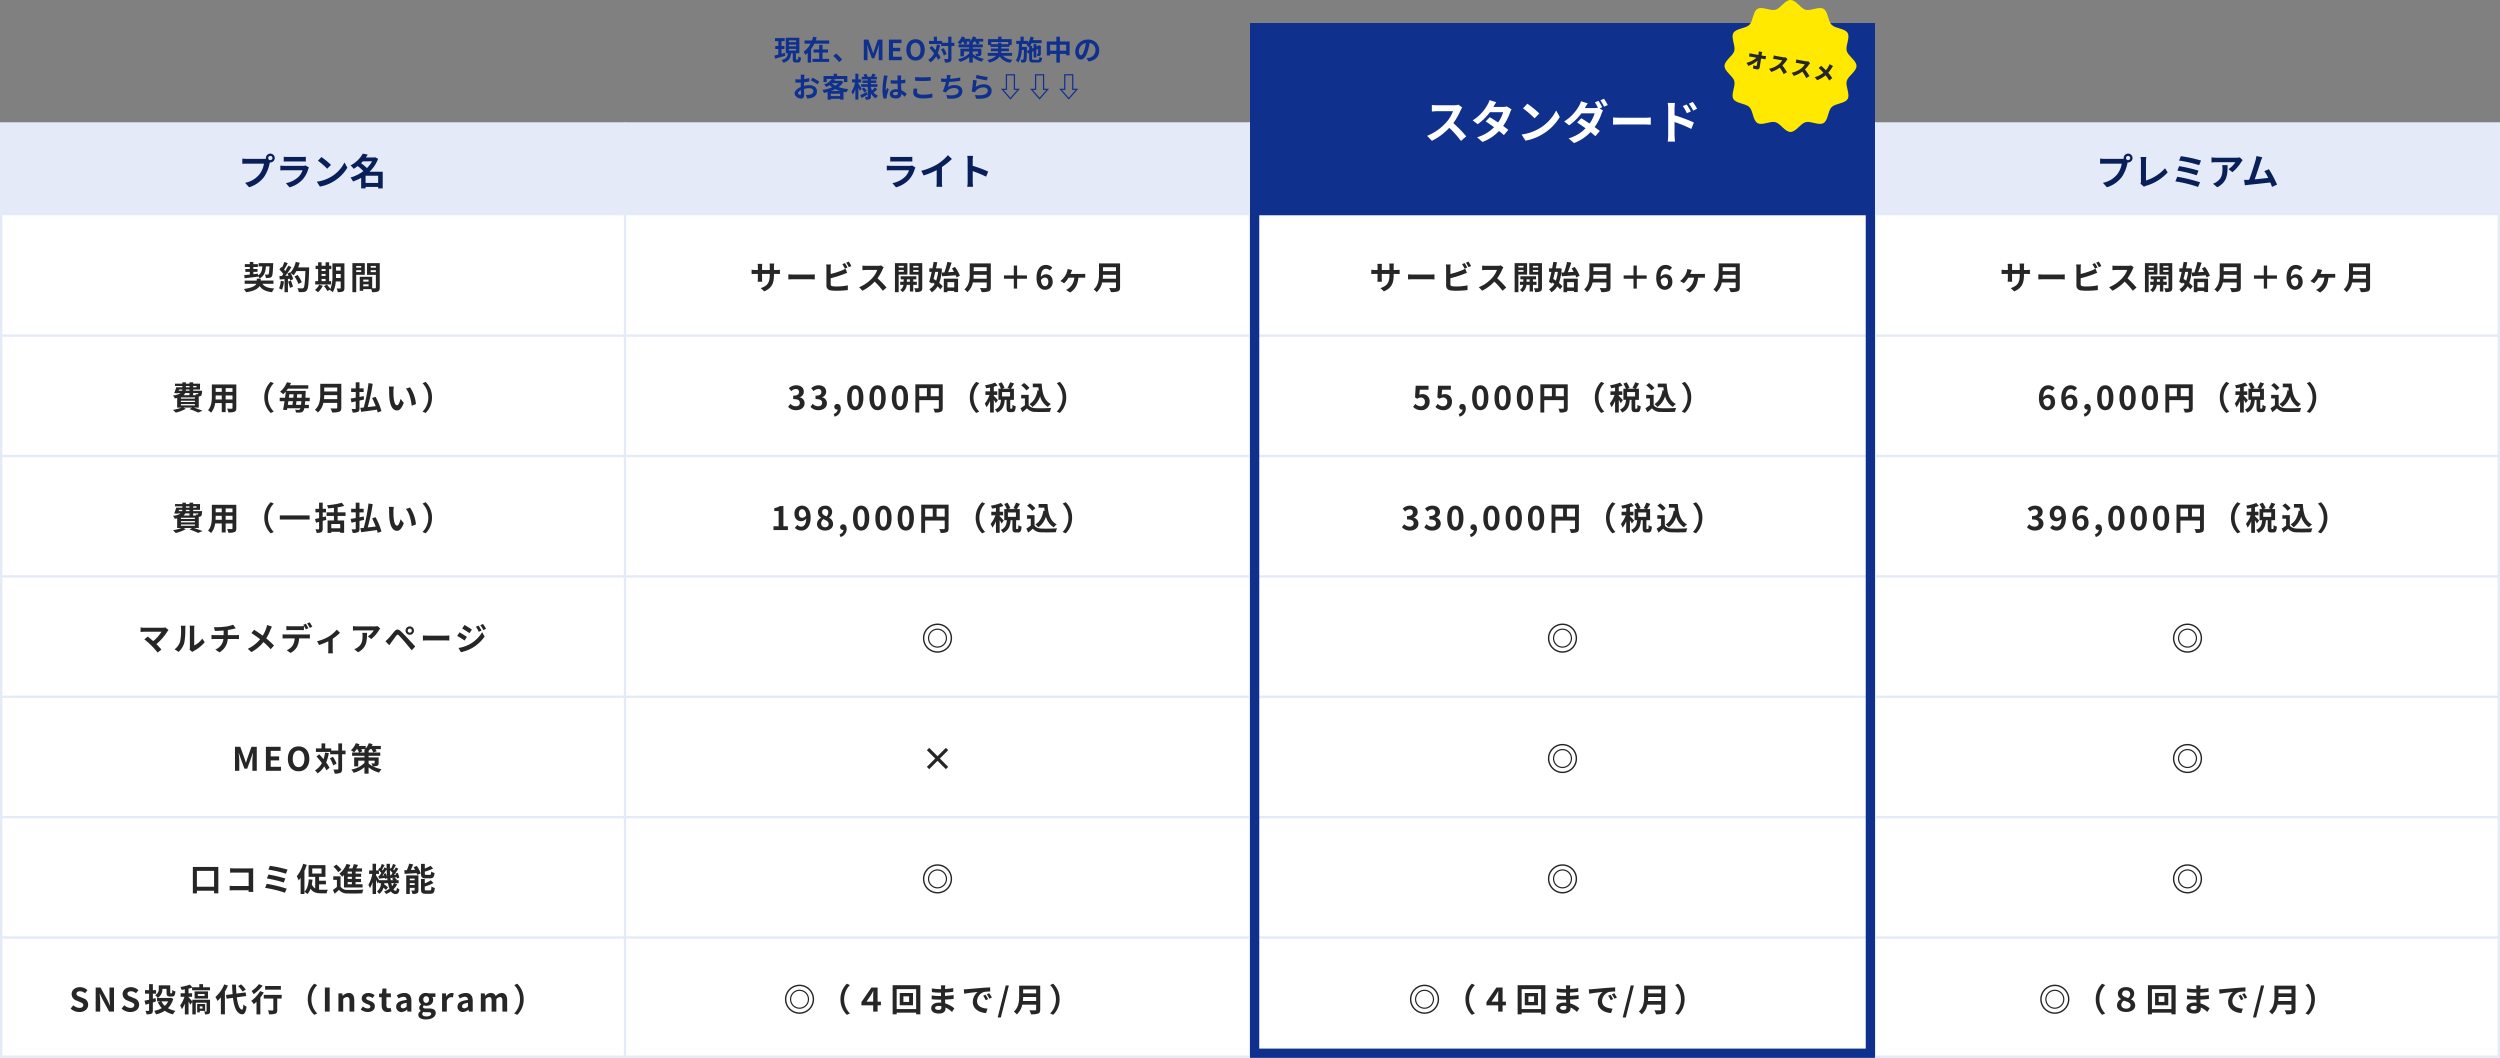 <svg xmlns="http://www.w3.org/2000/svg" width="1080" height="457" viewBox="0 0 1080 457">
  <rect x="0" y="0" width="1080" height="457" fill="#808080" stroke="none"/>
  <g id="グループ_5462" data-name="グループ 5462" transform="translate(-8948 -758)">
    <g id="長方形_9998" data-name="長方形 9998" transform="translate(8948 811)" fill="#fff" stroke="#e4eaf8" stroke-width="1">
      <rect width="1080" height="404" stroke="none"/>
      <rect x="0.5" y="0.5" width="1079" height="403" fill="none"/>
    </g>
    <rect id="長方形_9999" data-name="長方形 9999" width="270" height="40" transform="translate(8948 811)" fill="#e4eaf8"/>
    <rect id="長方形_10000" data-name="長方形 10000" width="270" height="40" transform="translate(9218 811)" fill="#e4eaf8"/>
    <rect id="長方形_10001" data-name="長方形 10001" width="270" height="83" transform="translate(9488 768)" fill="#0f318d"/>
    <rect id="長方形_10002" data-name="長方形 10002" width="270" height="40" transform="translate(9758 811)" fill="#e4eaf8"/>
    <path id="パス_3612" data-name="パス 3612" d="M-29.344-4.788c1.582-.182,3.752-.434,5.81-.7v-.2a4.516,4.516,0,0,1,.7.966c2.03-1.092,2.548-2.828,2.716-5.194h1.526c-.1,2.254-.21,3.15-.406,3.388a.492.492,0,0,1-.434.168c-.21,0-.658,0-1.162-.042a3.385,3.385,0,0,1,.434,1.484,12.111,12.111,0,0,0,1.554-.056,1.331,1.331,0,0,0,.98-.546c.364-.462.5-1.806.63-5.166.014-.182.014-.63.014-.63h-6.286v1.4h1.6c-.112,1.764-.448,3.052-1.876,3.892l-.014-.742-1.988.21v-.994h1.778V-8.792H-25.55V-9.66h1.96v-1.246h-1.96v-.952h-1.54v.952h-2.156V-9.66h2.156v.868h-1.918v1.246h1.918v1.162c-.9.084-1.708.168-2.38.224ZM-16.87-2.394v-1.4h-5.5V-4.62h-1.68v.826H-29.3v1.4h5.04c-.462.882-1.806,1.75-5.39,2.24a8.835,8.835,0,0,1,.952,1.4c3.57-.5,5.18-1.54,5.866-2.674C-21.77.126-20.174.91-17.5,1.232a6.99,6.99,0,0,1,1.008-1.6c-2.618-.154-4.242-.742-5.152-2.03Zm3.164-1.274A10.179,10.179,0,0,1-14.448-.42a8.229,8.229,0,0,1,1.274.6,12.944,12.944,0,0,0,.84-3.612Zm3.122.308a14.249,14.249,0,0,1,.826,2.7l1.316-.462a15.966,15.966,0,0,0-.91-2.632Zm4.368-6.132a16.056,16.056,0,0,0,.686-2l-1.708-.364A11.147,11.147,0,0,1-9.548-7.2l-.1-.168-1.176.518c.168.294.336.63.49.966l-1.414.056A45.07,45.07,0,0,0-9.072-9.618l-1.414-.588a21.891,21.891,0,0,1-1.288,2.3c-.14-.182-.308-.392-.49-.588.5-.784,1.078-1.862,1.582-2.828l-1.47-.518a18.506,18.506,0,0,1-1.022,2.436L-13.51-9.7l-.784,1.148a13.189,13.189,0,0,1,1.68,1.918c-.21.308-.434.6-.644.868l-1.036.042.14,1.456,2.072-.14V1.232h1.47V-4.522l.8-.056a7.618,7.618,0,0,1,.2.756l1.26-.588A11.15,11.15,0,0,0-9.45-7.028,10.7,10.7,0,0,1-8.134-6.1,11.535,11.535,0,0,0-6.944-7.91H-3.08c-.154,4.774-.364,6.818-.784,7.252a.691.691,0,0,1-.588.238c-.378,0-1.176,0-2.058-.084a3.98,3.98,0,0,1,.56,1.68,13.364,13.364,0,0,0,2.184-.042A1.735,1.735,0,0,0-2.422.364c.588-.742.784-2.954.966-9.086.014-.21.014-.77.014-.77Zm1.582,6.4A13.168,13.168,0,0,0-6.454-6.23l-1.33.672A13.225,13.225,0,0,1-6.076-2.324ZM3.92-4.508H5.656v.952H3.92ZM5.656-8.75v.812H3.92V-8.75ZM3.92-6.664H5.656v.882H3.92ZM8.036-3.556H7.182V-8.75h.952v-1.456H7.182V-11.69H5.656v1.484H3.92V-11.69h-1.5v1.484H1.33V-8.75H2.422v5.194H1.162V-2.1H8.036ZM2.9-2A6.478,6.478,0,0,1,1.05.266a9.4,9.4,0,0,1,1.33.994,9.848,9.848,0,0,0,2.072-2.8ZM10.15-4.9c.014-.434.014-.84.014-1.2v-.518H12.18V-4.9Zm2.03-4.83v1.638H10.164V-9.73Zm1.61-1.512H8.61V-6.1A14.909,14.909,0,0,1,7.728-.168a15.253,15.253,0,0,0-1.512-1.9l-1.26.686A13.919,13.919,0,0,1,6.454.728L7.616.07c-.042.084-.1.154-.14.238a4.81,4.81,0,0,1,1.316.938,11.49,11.49,0,0,0,1.26-4.662H12.18V-.658c0,.224-.07.294-.28.294s-.868.014-1.47-.028a6.032,6.032,0,0,1,.476,1.582A4.812,4.812,0,0,0,13.146.9c.49-.266.644-.7.644-1.526Zm7.252,1.12v.742H18.886v-.742Zm-2.156,2.66v-.8h2.156v.8Zm3.71,1.19v-5.054H17.234V1.218h1.652v-7.49Zm2.548-1.162V-8.26H27.37v.826Zm2.226-2.688v.742H25.144v-.742ZM21.91-1.3V-2.17h2.31V-1.3ZM24.22-3.36H21.91V-4.2h2.31Zm4.83-7.966H23.562v5.082H27.37V-.77c0,.224-.084.308-.336.308-.182.014-.7.014-1.246,0V-5.418l-4.7-.014v.014H20.4V.63H21.91V-.084h3.472a6.164,6.164,0,0,1,.364,1.3A6.049,6.049,0,0,0,28.308.9c.56-.266.742-.756.742-1.652Z" transform="translate(9083 883)" fill="#262626"/>
    <path id="パス_3613" data-name="パス 3613" d="M-56.84-2.436h6.02v.574h-6.02Zm3.7-4.774v.924h-2.548a2.838,2.838,0,0,0,.686-.924Zm-4.508-1.526h1.428a1.717,1.717,0,0,1-.084.546h-1.526Zm2.954-1.526h1.554v.56H-54.7Zm4.592,0v.56h-1.456v-.56ZM-53.144-8.19h-1.6l.042-.546h1.554Zm3.822.98a.854.854,0,0,1-.126.406.321.321,0,0,1-.294.1,4.131,4.131,0,0,1-.77-.042,2.925,2.925,0,0,1,.168.462h-1.218V-7.21Zm-1.5,2.422h-6.02v-.546h6.02Zm0,1.456h-6.02v-.56h6.02ZM-49.126-.91V-5.74c.084,0,.154-.014.21-.014A1.247,1.247,0,0,0-48.1-6.09c.238-.252.322-.756.392-1.666.014-.154.028-.434.028-.434h-3.878v-.546h2.968v-2.506h-2.968v-.6h-1.582v.6H-54.7v-.6H-56.21v.6h-3.178v.98h3.178v.56h-2.66a21.156,21.156,0,0,1-.882,2.52l1.512.1.042-.126h1.232a6.789,6.789,0,0,1-3.318,1.036A6.471,6.471,0,0,1-59.5-4.886c.378-.056.714-.112,1.036-.182V-.91h1.9a19.007,19.007,0,0,1-3.71.98,10.757,10.757,0,0,1,1.2,1.19A17.892,17.892,0,0,0-54.7-.406L-55.8-.91h3.738l-1.064.658a29.537,29.537,0,0,1,3.738,1.484l1.848-.8c-.882-.378-2.352-.91-3.7-1.344ZM-37.52-4.438V-6.16h2.954v1.722Zm-4.354,0c.028-.518.042-1.022.042-1.47V-6.16H-39.2v1.722Zm2.674-4.9v1.624h-2.632V-9.338Zm4.634,1.624H-37.52V-9.338h2.954Zm1.652-3.206h-10.57v5c0,1.96-.126,4.452-1.652,6.132A6.149,6.149,0,0,1-43.82,1.288,8.017,8.017,0,0,0-42.056-2.87H-39.2V1.036h1.68V-2.87h2.954v2.1c0,.252-.1.336-.364.336s-1.176.014-1.96-.028a6.294,6.294,0,0,1,.532,1.6A6.5,6.5,0,0,0-33.67.84c.56-.252.756-.7.756-1.6Zm12.1,5.6A9.226,9.226,0,0,0-18.06,1.4l1.33-.588A8.7,8.7,0,0,1-19.236-5.32a8.7,8.7,0,0,1,2.506-6.132l-1.33-.588A9.226,9.226,0,0,0-20.818-5.32ZM-7.112-2.1c.07-.49.126-1.022.2-1.582h2.1c-.042.616-.1,1.148-.154,1.582Zm-1.33-1.582c-.07.56-.14,1.092-.21,1.582h-2c.07-.5.154-1.036.238-1.582Zm.294-3c-.042.49-.084.994-.14,1.5h-1.918c.07-.5.126-1.008.2-1.5Zm1.4,1.5c.056-.5.1-1.008.14-1.5h1.974c-.028.532-.056,1.036-.084,1.5Zm5.544,1.5v-1.5H-3.066c.042-.672.07-1.4.112-2.226,0-.21.014-.728.014-.728h-8.372c.238-.308.476-.63.686-.952H-1.82V-10.57H-9.744c.168-.322.322-.658.476-.994l-1.792-.294a10.343,10.343,0,0,1-2.982,4.13,4.972,4.972,0,0,1,1.386,1.05,12.7,12.7,0,0,0,1.12-1.19c-.084.854-.2,1.764-.322,2.688h-2.31v1.5h2.086c-.21,1.386-.434,2.688-.644,3.71l1.68.112c.042-.238.1-.5.14-.784h5.67a1.189,1.189,0,0,1-.21.462A.568.568,0,0,1-5.978.07,15.379,15.379,0,0,1-7.532-.014,3.015,3.015,0,0,1-7.14,1.218,10.783,10.783,0,0,0-5.208,1.2,1.583,1.583,0,0,0-3.99.546a3.275,3.275,0,0,0,.448-1.19h1.974V-2.1h-1.75c.042-.448.1-.98.14-1.582Zm6.174-.9c.056-.588.084-1.176.1-1.708h5.614v1.708Zm5.712-5v1.708H5.068V-9.576ZM12.446-11.2h-9.1v4.606c0,2.128-.2,4.8-2.31,6.608a6.575,6.575,0,0,1,1.288,1.2A7.531,7.531,0,0,0,4.69-2.968h5.992v2.03c0,.294-.112.406-.448.406-.308,0-1.484.014-2.464-.042a7.147,7.147,0,0,1,.7,1.75A8.47,8.47,0,0,0,11.564.854c.644-.28.882-.756.882-1.764ZM22.26-4.41l-.112-1.47c-.616.126-1.232.238-1.848.364V-7.658h1.792V-9.2H20.3v-2.66H18.676V-9.2H16.7v1.54h1.974v2.45c-.826.14-1.568.28-2.184.364l.35,1.638c.56-.112,1.176-.252,1.834-.392V-.63c0,.224-.084.294-.294.308s-.882,0-1.512-.028a6.269,6.269,0,0,1,.476,1.568,5.386,5.386,0,0,0,2.3-.308c.49-.266.658-.672.658-1.526V-3.962Zm7.532,5a29.223,29.223,0,0,0-2.562-6.16l-1.47.518A36.492,36.492,0,0,1,27.314-1.54c-1.176.14-2.352.28-3.458.392A88.266,88.266,0,0,0,26.012-11.2l-1.82-.294A72.484,72.484,0,0,1,22.134-.952c-.546.056-1.036.1-1.47.14L21.028.924c1.848-.266,4.382-.588,6.8-.952.126.448.238.868.308,1.232Zm5.348-10.6-2.156-.028A8.51,8.51,0,0,1,33.1-8.61c0,.854.014,2.492.154,3.78C33.642-1.078,34.972.308,36.512.308c1.12,0,2-.854,2.926-3.29l-1.4-1.708c-.266,1.12-.826,2.758-1.484,2.758-.882,0-1.3-1.386-1.5-3.4-.084-1.008-.1-2.058-.084-2.968A11.327,11.327,0,0,1,35.14-10.01Zm7,.322-1.778.574c1.526,1.736,2.268,5.138,2.492,7.392l1.834-.714A15.556,15.556,0,0,0,42.14-9.688ZM51.618-5.32a9.226,9.226,0,0,0-2.758-6.72l-1.33.588A8.7,8.7,0,0,1,50.036-5.32,8.7,8.7,0,0,1,47.53.812l1.33.588A9.226,9.226,0,0,0,51.618-5.32Z" transform="translate(9083 935)" fill="#262626"/>
    <path id="パス_3614" data-name="パス 3614" d="M-56.84-2.436h6.02v.574h-6.02Zm3.7-4.774v.924h-2.548a2.838,2.838,0,0,0,.686-.924Zm-4.508-1.526h1.428a1.717,1.717,0,0,1-.084.546h-1.526Zm2.954-1.526h1.554v.56H-54.7Zm4.592,0v.56h-1.456v-.56ZM-53.144-8.19h-1.6l.042-.546h1.554Zm3.822.98a.854.854,0,0,1-.126.406.321.321,0,0,1-.294.1,4.131,4.131,0,0,1-.77-.042,2.925,2.925,0,0,1,.168.462h-1.218V-7.21Zm-1.5,2.422h-6.02v-.546h6.02Zm0,1.456h-6.02v-.56h6.02ZM-49.126-.91V-5.74c.084,0,.154-.014.21-.014A1.247,1.247,0,0,0-48.1-6.09c.238-.252.322-.756.392-1.666.014-.154.028-.434.028-.434h-3.878v-.546h2.968v-2.506h-2.968v-.6h-1.582v.6H-54.7v-.6H-56.21v.6h-3.178v.98h3.178v.56h-2.66a21.156,21.156,0,0,1-.882,2.52l1.512.1.042-.126h1.232a6.789,6.789,0,0,1-3.318,1.036A6.471,6.471,0,0,1-59.5-4.886c.378-.056.714-.112,1.036-.182V-.91h1.9a19.007,19.007,0,0,1-3.71.98,10.757,10.757,0,0,1,1.2,1.19A17.892,17.892,0,0,0-54.7-.406L-55.8-.91h3.738l-1.064.658a29.537,29.537,0,0,1,3.738,1.484l1.848-.8c-.882-.378-2.352-.91-3.7-1.344ZM-37.52-4.438V-6.16h2.954v1.722Zm-4.354,0c.028-.518.042-1.022.042-1.47V-6.16H-39.2v1.722Zm2.674-4.9v1.624h-2.632V-9.338Zm4.634,1.624H-37.52V-9.338h2.954Zm1.652-3.206h-10.57v5c0,1.96-.126,4.452-1.652,6.132A6.149,6.149,0,0,1-43.82,1.288,8.017,8.017,0,0,0-42.056-2.87H-39.2V1.036h1.68V-2.87h2.954v2.1c0,.252-.1.336-.364.336s-1.176.014-1.96-.028a6.294,6.294,0,0,1,.532,1.6A6.5,6.5,0,0,0-33.67.84c.56-.252.756-.7.756-1.6Zm12.1,5.6A9.226,9.226,0,0,0-18.06,1.4l1.33-.588A8.7,8.7,0,0,1-19.236-5.32a8.7,8.7,0,0,1,2.506-6.132l-1.33-.588A9.226,9.226,0,0,0-20.818-5.32Zm6.692-1.036V-4.55h12.88V-6.356Zm19.894.42c-.434.126-.9.252-1.358.35V-7.658H5.824V-9.2H4.41v-2.646H2.842V-9.2H1.26v1.54H2.842V-5.18c-.658.154-1.246.294-1.75.406l.42,1.582,1.33-.35V-.6c0,.21-.084.266-.266.28s-.728,0-1.26-.028A6.552,6.552,0,0,1,1.778,1.2,4.133,4.133,0,0,0,3.808.9c.448-.266.6-.672.6-1.5V-3.976c.518-.154,1.05-.294,1.554-.448Zm6.2,5.152H8.12V-2.646h3.85Zm2.3-5.334V-7.686h-3.4V-9.842a24.2,24.2,0,0,0,2.856-.616L12.656-11.8A34.517,34.517,0,0,1,6.3-10.752,6.238,6.238,0,0,1,6.734-9.38c.8-.056,1.666-.14,2.52-.252v1.946H6.076v1.568H9.254v1.96H6.51v5.39H8.12v-.5h3.85v.448h1.694V-4.158h-2.8v-1.96ZM22.26-4.41l-.112-1.47c-.616.126-1.232.238-1.848.364V-7.658h1.792V-9.2H20.3v-2.66H18.676V-9.2H16.7v1.54h1.974v2.45c-.826.14-1.568.28-2.184.364l.35,1.638c.56-.112,1.176-.252,1.834-.392V-.63c0,.224-.084.294-.294.308s-.882,0-1.512-.028a6.269,6.269,0,0,1,.476,1.568,5.386,5.386,0,0,0,2.3-.308c.49-.266.658-.672.658-1.526V-3.962Zm7.532,5a29.223,29.223,0,0,0-2.562-6.16l-1.47.518A36.492,36.492,0,0,1,27.314-1.54c-1.176.14-2.352.28-3.458.392A88.266,88.266,0,0,0,26.012-11.2l-1.82-.294A72.484,72.484,0,0,1,22.134-.952c-.546.056-1.036.1-1.47.14L21.028.924c1.848-.266,4.382-.588,6.8-.952.126.448.238.868.308,1.232Zm5.348-10.6-2.156-.028A8.51,8.51,0,0,1,33.1-8.61c0,.854.014,2.492.154,3.78C33.642-1.078,34.972.308,36.512.308c1.12,0,2-.854,2.926-3.29l-1.4-1.708c-.266,1.12-.826,2.758-1.484,2.758-.882,0-1.3-1.386-1.5-3.4-.084-1.008-.1-2.058-.084-2.968A11.327,11.327,0,0,1,35.14-10.01Zm7,.322-1.778.574c1.526,1.736,2.268,5.138,2.492,7.392l1.834-.714A15.556,15.556,0,0,0,42.14-9.688ZM51.618-5.32a9.226,9.226,0,0,0-2.758-6.72l-1.33.588A8.7,8.7,0,0,1,50.036-5.32,8.7,8.7,0,0,1,47.53.812l1.33.588A9.226,9.226,0,0,0,51.618-5.32Z" transform="translate(9083 987)" fill="#262626"/>
    <path id="パス_3615" data-name="パス 3615" d="M-62.188-8.82l-1.4-1.148a4.522,4.522,0,0,1-1.3.154h-7.77a13.442,13.442,0,0,1-1.61-.126v1.96c.294-.028,1.05-.1,1.61-.1h7.406A15.538,15.538,0,0,1-68.81-4.046c-.882-.77-1.806-1.526-2.366-1.946L-72.66-4.8a29.78,29.78,0,0,1,3.08,2.688A36.481,36.481,0,0,1-66.906.91l1.638-1.3c-.546-.658-1.372-1.568-2.17-2.366a23.325,23.325,0,0,0,4.774-5.474A4.881,4.881,0,0,1-62.188-8.82Zm9.1,8.512,1.176.966a2.991,2.991,0,0,1,.6-.42,15.415,15.415,0,0,0,4.746-3.822l-1.078-1.54A8.865,8.865,0,0,1-51.1-2.17V-9.492A7.109,7.109,0,0,1-51-10.71h-2.086a6.207,6.207,0,0,1,.112,1.2v8.162A5.327,5.327,0,0,1-53.088-.308Zm-6.482-.21L-57.862.616A8.209,8.209,0,0,0-55.37-3.4a30.89,30.89,0,0,0,.42-6.02,9.221,9.221,0,0,1,.1-1.274H-56.91a5.313,5.313,0,0,1,.126,1.288,24.125,24.125,0,0,1-.406,5.544A6.6,6.6,0,0,1-59.57-.518Zm16.982-9.534.434,1.624c.938-.028,2.408-.07,3.752-.182v1.988H-42.35a12.187,12.187,0,0,1-1.288-.084V-4.9c.364-.028.882-.056,1.316-.056h3.85a5.541,5.541,0,0,1-3.514,4.55L-40.208.812a7.055,7.055,0,0,0,3.584-5.768H-33c.378,0,.854.028,1.232.056V-6.706c-.308.028-.966.084-1.274.084h-3.528V-8.848a22.6,22.6,0,0,0,2.352-.462c.238-.056.6-.154,1.078-.266l-1.148-1.54a15.174,15.174,0,0,1-3.528.84A33.037,33.037,0,0,1-42.588-10.052Zm25.06-.238-2.086-.728A8.732,8.732,0,0,1-19.95-9.73,14.518,14.518,0,0,1-21.5-6.4c-1.134-.84-2.6-1.848-3.724-2.534L-26.418-7.5a38.492,38.492,0,0,1,3.78,2.66,15.406,15.406,0,0,1-5.32,4.13L-26.39.7a17.5,17.5,0,0,0,5.208-4.326A28.19,28.19,0,0,1-18.074-.532l1.442-1.6a36.659,36.659,0,0,0-3.36-3.094A21.144,21.144,0,0,0-18.116-9.03C-17.976-9.352-17.71-9.968-17.528-10.29Zm6.23-.28v1.806c.42-.028,1.022-.042,1.5-.042h4.578c.49,0,1.036.014,1.512.042V-10.57a10.989,10.989,0,0,1-1.512.112H-9.8A10.475,10.475,0,0,1-11.3-10.57Zm-1.624,3.584v1.834c.392-.028.938-.056,1.344-.056h3.85A6.016,6.016,0,0,1-8.6-2.114a5.717,5.717,0,0,1-2.534,2l1.638,1.19A6.635,6.635,0,0,0-6.678-1.61a8.882,8.882,0,0,0,.9-3.6h3.374c.392,0,.924.014,1.274.042v-1.82A10.588,10.588,0,0,1-2.408-6.9h-9.17A10.659,10.659,0,0,1-12.922-6.986Zm10.052-4.55-1.12.462A17.825,17.825,0,0,1-2.884-9.128l1.12-.49C-2.03-10.136-2.52-11.018-2.87-11.536Zm1.652-.63-1.106.462A16.517,16.517,0,0,1-1.2-9.772l1.12-.49A21.9,21.9,0,0,0-1.218-12.166ZM1.988-3.99l.826,1.652A29.207,29.207,0,0,0,6.832-3.976v3.7c0,.49-.042,1.232-.07,1.512H8.834a7.8,7.8,0,0,1-.1-1.512v-4.8A18.351,18.351,0,0,0,11.872-7.63L10.486-8.988A14.586,14.586,0,0,1,7-5.992,18.486,18.486,0,0,1,1.988-3.99ZM29.26-9.478l-1.106-1.036a7.22,7.22,0,0,1-1.428.126H19.18a11.1,11.1,0,0,1-1.708-.14v1.946c.658-.056,1.12-.1,1.708-.1h7.294a8.326,8.326,0,0,1-2.576,2.6l1.456,1.162a14.259,14.259,0,0,0,3.36-3.836A7.049,7.049,0,0,1,29.26-9.478Zm-5.712,1.89h-2.03a7.761,7.761,0,0,1,.1,1.26c0,2.3-.336,3.78-2.114,5.012a5.532,5.532,0,0,1-1.47.77L19.67.784C23.478-1.26,23.548-4.116,23.548-7.588Zm17.584-.98a.89.89,0,0,1,.882-.9.9.9,0,0,1,.9.9.89.89,0,0,1-.9.882A.878.878,0,0,1,41.132-8.568Zm-.924,0a1.793,1.793,0,0,0,1.806,1.806,1.8,1.8,0,0,0,1.82-1.806,1.816,1.816,0,0,0-1.82-1.82A1.8,1.8,0,0,0,40.208-8.568ZM31.5-3.99l1.68,1.736c.252-.364.588-.854.91-1.3.56-.756,1.554-2.142,2.1-2.842.406-.5.7-.532,1.148-.084.5.518,1.75,1.876,2.562,2.842s2.016,2.408,2.954,3.57l1.54-1.652c-1.078-1.148-2.506-2.7-3.444-3.7-.84-.91-1.918-2.03-2.856-2.912C37-9.352,36.176-9.2,35.35-8.218c-.966,1.148-2.058,2.52-2.688,3.164C32.228-4.634,31.92-4.326,31.5-3.99ZM47.7-6.482v2.2c.518-.042,1.456-.07,2.254-.07H57.47c.588,0,1.3.056,1.638.07v-2.2c-.364.028-.98.084-1.638.084H49.952C49.224-6.4,48.2-6.44,47.7-6.482Zm24.052-4.27-1.176.49a12.645,12.645,0,0,1,1.232,2.2l1.218-.518A23.809,23.809,0,0,0,71.75-10.752Zm1.918-.672-1.19.49a13.452,13.452,0,0,1,1.316,2.128l1.19-.532A18,18,0,0,0,73.668-11.424Zm-8.008.406-1.008,1.54c.924.518,2.38,1.456,3.164,2l1.036-1.54C68.124-9.534,66.584-10.514,65.66-11.018Zm-2.59,9.94L64.12.756A17.607,17.607,0,0,0,68.8-.966a16.888,16.888,0,0,0,5.558-5.04l-1.078-1.9A14.173,14.173,0,0,1,67.83-2.66,15.013,15.013,0,0,1,63.07-1.078ZM63.5-7.826,62.5-6.286c.938.5,2.394,1.442,3.192,2L66.71-5.852C66-6.356,64.456-7.322,63.5-7.826Z" transform="translate(9083 1039)" fill="#262626"/>
    <path id="パス_3616" data-name="パス 3616" d="M-33.488,0h1.862V-4.326c0-.98-.168-2.422-.266-3.4h.056l.826,2.436L-29.4-.938h1.19l1.6-4.354.84-2.436h.07c-.112.98-.266,2.422-.266,3.4V0h1.89V-10.374h-2.3L-28.1-5.516c-.224.644-.406,1.33-.63,1.988h-.07c-.21-.658-.406-1.344-.63-1.988l-1.764-4.858h-2.3Zm13.356,0h6.51V-1.736H-18.06V-4.508h3.64V-6.244h-3.64V-8.638h4.284v-1.736h-6.356ZM-6.006.2c2.744,0,4.634-2.058,4.634-5.418s-1.89-5.334-4.634-5.334S-10.64-8.6-10.64-5.222-8.75.2-6.006.2Zm0-1.792c-1.54,0-2.52-1.414-2.52-3.626s.98-3.556,2.52-3.556,2.52,1.33,2.52,3.556S-4.466-1.6-6.006-1.6ZM5.432-7.882A16.41,16.41,0,0,1,4.76-5.054C4.144-5.8,3.514-6.51,2.912-7.154l-1.19.938c.77.854,1.6,1.848,2.338,2.842A7.773,7.773,0,0,1,1.078-.2a7.3,7.3,0,0,1,1.12,1.3,9.414,9.414,0,0,0,2.87-3.024A13.07,13.07,0,0,1,6.02-.2L7.35-1.33A13.869,13.869,0,0,0,5.908-3.6,19.129,19.129,0,0,0,7.056-7.672ZM7.49-5.4A11.665,11.665,0,0,1,8.932-2.352l1.442-.742A10.99,10.99,0,0,0,8.82-6.048ZM14.28-8.75h-1.5v-3.108H11.144V-8.75H8.092V-9.7H5.5v-2.142h-1.6V-9.7H1.47v1.54H7.63v1.008h3.514v6.3c0,.224-.084.294-.336.294S9.814-.546,9.03-.588A6.859,6.859,0,0,1,9.562,1.2,5.58,5.58,0,0,0,12.082.84c.532-.266.7-.756.7-1.694v-6.3h1.5ZM24.234-4.4h2.618v.98c0,.154-.056.2-.224.2s-.728.014-1.176-.028A7.1,7.1,0,0,1,25.984-2a8.824,8.824,0,0,1-1.75-1.162ZM20.272-7.91l1.26-.49a8.665,8.665,0,0,0-.476-.98h1.722a5.488,5.488,0,0,1-.518.476q.189.1.42.252h-.238v.742Zm8.3,2.1h-4.34v-.672h5.04V-7.91h-5.04v-.658a7.7,7.7,0,0,0,.616-.812h.672a7.168,7.168,0,0,1,.714,1.442l1.484-.476a6.284,6.284,0,0,0-.49-.966h2.282v-1.386H25.62c.126-.266.238-.532.336-.784l-1.638-.406a7.3,7.3,0,0,1-1.33,2.338v-1.148H19.964c.126-.252.238-.518.336-.756l-1.568-.434A8.22,8.22,0,0,1,16.576-8.89a10.766,10.766,0,0,1,1.386.91,8.57,8.57,0,0,0,1.162-1.4h.238a8.724,8.724,0,0,1,.714,1.47H17.108v1.428h5.334v.672H18v3.892h1.764V-4.4h2.674v.98a10.5,10.5,0,0,1-5.684,2.87,6.713,6.713,0,0,1,1.036,1.4,11.877,11.877,0,0,0,4.648-2.408V1.232h1.792V-1.512A12.012,12.012,0,0,0,28.77.756a7.622,7.622,0,0,1,1.05-1.47A13.742,13.742,0,0,1,26.068-1.96a5.164,5.164,0,0,0,1.862-.21c.5-.21.644-.546.644-1.246Z" transform="translate(9083 1091)" fill="#262626"/>
    <path id="パス_3617" data-name="パス 3617" d="M-49.938-1.918V-8.792h7.42v6.874Zm-1.75-8.568V.938h1.75V-.2h7.42V.91h1.834v-11.4ZM-35.6-9.94v1.946c.392-.028,1.148-.056,1.736-.056h6.286v5.8h-6.454c-.63,0-1.26-.042-1.75-.084v2c.462-.042,1.26-.084,1.806-.084h6.384c0,.266,0,.5-.014.728h2.03c-.028-.42-.056-1.162-.056-1.652V-8.6c0-.406.028-.966.042-1.288-.238.014-.826.028-1.232.028H-33.88C-34.356-9.856-35.084-9.884-35.6-9.94Zm17.192-1.022-.658,1.652a48.029,48.029,0,0,1,7.574,1.75l.714-1.75A51.126,51.126,0,0,0-18.41-10.962ZM-19.054-7.2-19.7-5.5a48.674,48.674,0,0,1,7.28,1.764l.686-1.75A57.714,57.714,0,0,0-19.054-7.2Zm-.714,4-.7,1.764A49.947,49.947,0,0,1-11.914.658l.77-1.75A59.829,59.829,0,0,0-19.768-3.192Zm15.736-8.652A15.376,15.376,0,0,1-6.8-6.44a11.137,11.137,0,0,1,.812,1.792c.28-.336.574-.728.854-1.134V1.2h1.652V-8.806a24.551,24.551,0,0,0,.994-2.59Zm3.92,2.03H3.906V-7.63H-.112ZM2.842-2.968H5.8V-4.522H2.842V-6.188H5.586V-11.27h-7.28v5.082H1.162v5A3.519,3.519,0,0,1-.294-3.038Q-.105-3.962,0-4.97l-1.6-.154C-1.792-2.87-2.282-.9-3.486.266a9.381,9.381,0,0,1,1.316.966,7.031,7.031,0,0,0,1.33-2.3C.21.518,1.722.91,3.682.91H6.118a5.621,5.621,0,0,1,.5-1.554c-.644.014-2.31.014-2.814.014q-.5,0-.966-.042ZM17.024-7.574H15.2v-.882h1.82Zm0,2.268H15.2V-6.23h1.82Zm0,2.3H15.2v-.952h1.82Zm-3.43,1.4H21.63v-1.4H18.606v-.952h2.352V-5.306H18.606V-6.23h2.408V-7.574H18.606v-.882h2.786v-1.4H18.914c.252-.476.5-.994.756-1.5l-1.834-.35a17.361,17.361,0,0,1-.588,1.848h-1.6a16,16,0,0,0,.714-1.484l-1.652-.476A10.152,10.152,0,0,1,11.62-7.56a11.8,11.8,0,0,1,1.218,1.316c.252-.224.5-.462.756-.728ZM12.5-9.282a12.166,12.166,0,0,0-2.2-2.226l-1.274.952a10.909,10.909,0,0,1,2.1,2.324Zm-.378,2.856H8.974V-4.9h1.568v3.052A16.778,16.778,0,0,1,8.806-.56L9.59,1.092c.714-.6,1.288-1.134,1.848-1.68A4.361,4.361,0,0,0,15.064.966c1.708.07,4.676.042,6.412-.042A7.591,7.591,0,0,1,21.994-.7c-1.932.154-5.236.2-6.916.126A3.22,3.22,0,0,1,12.124-1.96ZM35.182-3.472A5.785,5.785,0,0,1,34.37-2.2c-.112-.378-.224-.812-.322-1.274ZM28.742-4.76c-.336-.588-1.008-1.666-1.3-2.1v-.6h1.274V-8.946A9.035,9.035,0,0,1,29.75-7.91c-.28.448-.574.868-.84,1.232l-.434.028L28.7-5.418c.784-.084,1.652-.2,2.562-.294.028.154.042.294.056.42l.952-.378c.042.308.084.616.112.91Zm2-2.7a6.6,6.6,0,0,1,.224.63l-.756.056c.6-.784,1.26-1.764,1.82-2.632.028,1.12.1,2.2.2,3.22a8.345,8.345,0,0,0-.546-1.568Zm2.842.588c-.056-.7-.1-1.414-.112-2.17a9.466,9.466,0,0,1,1.12,1.134c-.238.364-.476.714-.7,1.008Zm.238,2.114c-.07-.42-.126-.854-.168-1.316l.084.392c.392-.042.8-.1,1.232-.14l-.63.546a7.815,7.815,0,0,1,.672.518Zm1.442,1.288h1.96V-4.76H36.162L36.428-5a5.472,5.472,0,0,0-1.064-.882L36.4-6.02a5.435,5.435,0,0,1,.112.546l.994-.42a8.58,8.58,0,0,0-.728-2.072l-.938.336c.084.182.168.378.238.574L35.238-7c.616-.826,1.288-1.848,1.848-2.73l-1.134-.56c-.2.406-.448.882-.714,1.344l-.364-.364c.35-.546.756-1.3,1.148-2l-1.246-.462a14.508,14.508,0,0,1-.686,1.792l-.224-.168-.406.588c-.014-.742-.014-1.5,0-2.282H31.99c0,.686.014,1.358.028,2.016l-.938-.462c-.2.42-.434.882-.714,1.358-.1-.112-.224-.238-.35-.364.336-.56.742-1.33,1.134-2l-1.232-.476a18.62,18.62,0,0,1-.686,1.806l-.238-.182-.616.91c.1.084.21.168.308.266H27.44v-2.884H25.956v2.884h-1.5v1.512h1.386a14.721,14.721,0,0,1-1.708,4.718,9.491,9.491,0,0,1,.7,1.414,11.98,11.98,0,0,0,1.12-2.632V1.2H27.44v-6.16c.28.616.56,1.26.7,1.68L28.7-4.1v.63h.868A4.458,4.458,0,0,1,27.846.1a3.856,3.856,0,0,1,.938,1.092A4.786,4.786,0,0,0,30.646-1.5a8.847,8.847,0,0,1,1.078.952l.9-1.106A11.158,11.158,0,0,0,30.954-2.94c.028-.168.056-.35.07-.532h1.582A12.884,12.884,0,0,0,33.25-1.12,8.684,8.684,0,0,1,30.912.14,6.15,6.15,0,0,1,31.78,1.2,10.107,10.107,0,0,0,33.894.1a2.309,2.309,0,0,0,1.918,1.12c1.092,0,1.484-.42,1.736-2A3.987,3.987,0,0,1,36.47-1.54c-.07,1.106-.2,1.372-.546,1.372a1.177,1.177,0,0,1-.938-.644,8.082,8.082,0,0,0,1.582-2.17Zm15.568-2.1c1.288,0,1.722-.518,1.9-2.31a4.6,4.6,0,0,1-1.47-.616c-.056,1.218-.154,1.428-.6,1.428H49.14c-.532,0-.616-.056-.616-.56v-.826a26.361,26.361,0,0,0,3.584-1.316l-1.064-1.2a21.812,21.812,0,0,1-2.52,1.162v-2H46.872V-7.6c0,1.54.392,2.03,2.03,2.03Zm-8.806,2.9V-3.5h2.1v.826Zm2.1-2.786v.728h-2.1V-5.46Zm1.638-1.372H40.488V1.2h1.54V-1.442h2.1V-.5c0,.168-.056.21-.224.21a11.631,11.631,0,0,1-1.232,0,6.833,6.833,0,0,1,.532,1.47A4.149,4.149,0,0,0,45.164.9c.462-.238.6-.644.6-1.372Zm-2.1-3.57c.224.364.448.756.658,1.148l-1.862.084c.35-.742.728-1.582,1.05-2.394l-1.736-.35A22.117,22.117,0,0,1,40.754-9.1c-.392.014-.756.028-1.092.028L39.8-7.49c1.428-.084,3.332-.2,5.18-.322a5.171,5.171,0,0,1,.252.742l1.526-.616a13.361,13.361,0,0,0-1.694-3.234ZM49.154-.336c-.546,0-.644-.07-.644-.56v-1.12A21.225,21.225,0,0,0,52.248-3.5L51.142-4.718A15.857,15.857,0,0,1,48.51-3.4v-1.89H46.872V-.9c0,1.54.406,2.016,2.044,2.016H50.9c1.344,0,1.764-.546,1.946-2.52a5.183,5.183,0,0,1-1.456-.616c-.07,1.414-.168,1.68-.644,1.68Z" transform="translate(9083 1143)" fill="#262626"/>
    <path id="パス_3618" data-name="パス 3618" d="M-100.716.2c2.394,0,3.808-1.442,3.808-3.136a2.862,2.862,0,0,0-2.086-2.814l-1.358-.574c-.882-.35-1.61-.616-1.61-1.358,0-.686.574-1.092,1.484-1.092a3.3,3.3,0,0,1,2.2.854l1.05-1.3a4.6,4.6,0,0,0-3.248-1.33c-2.1,0-3.584,1.3-3.584,3a3,3,0,0,0,2.1,2.786l1.386.588c.924.392,1.554.63,1.554,1.4,0,.728-.574,1.19-1.652,1.19a4.076,4.076,0,0,1-2.632-1.148l-1.19,1.428A5.521,5.521,0,0,0-100.716.2Zm7.042-.2h1.96V-4.158c0-1.19-.154-2.492-.252-3.612h.07l1.05,2.226,3,5.544h2.1V-10.374h-1.96V-6.23c0,1.176.168,2.548.266,3.626h-.07l-1.036-2.24-3.01-5.53h-2.114Zm14.98.2c2.394,0,3.808-1.442,3.808-3.136a2.862,2.862,0,0,0-2.086-2.814l-1.358-.574c-.882-.35-1.61-.616-1.61-1.358,0-.686.574-1.092,1.484-1.092a3.3,3.3,0,0,1,2.2.854l1.05-1.3a4.6,4.6,0,0,0-3.248-1.33c-2.1,0-3.584,1.3-3.584,3a3,3,0,0,0,2.1,2.786l1.386.588c.924.392,1.554.63,1.554,1.4,0,.728-.574,1.19-1.652,1.19a4.076,4.076,0,0,1-2.632-1.148l-1.19,1.428A5.521,5.521,0,0,0-78.694.2Zm11.06-4.578L-67.8-5.824l-1.162.28V-7.728h1.386v-1.54h-1.386v-2.576H-70.6v2.576h-1.764v1.54H-70.6v2.59c-.756.182-1.428.336-1.974.434l.448,1.736c.476-.14.994-.294,1.526-.462V-.574c0,.2-.07.252-.252.266s-.77,0-1.3-.028a6.541,6.541,0,0,1,.462,1.526A4.764,4.764,0,0,0-69.566.9c.448-.252.6-.658.6-1.484v-3.36Zm5.278-.014a6.391,6.391,0,0,1-1.456,1.932A6.755,6.755,0,0,1-65.268-4.4ZM-61.25-5.95l-.308.056h-5.278A4.434,4.434,0,0,0-64.848-9.8h1.792v1.512c0,1.372.35,1.778,1.5,1.778h.882c.966,0,1.316-.476,1.456-2.2A4.25,4.25,0,0,1-60.578-9.3c-.028,1.218-.07,1.414-.28,1.414h-.392c-.168,0-.21-.042-.21-.42V-11.34h-4.956v1.428A2.9,2.9,0,0,1-67.97-7.1a5.947,5.947,0,0,1,1.092,1.2h-.28v1.5h1.526l-1.176.364A9.858,9.858,0,0,0-65.128-1.5a10.121,10.121,0,0,1-3.29,1.2,6.549,6.549,0,0,1,.854,1.526A12.222,12.222,0,0,0-63.812-.35,9.909,9.909,0,0,0-60.284,1.2,7.691,7.691,0,0,1-59.192-.308,10.476,10.476,0,0,1-62.44-1.47a8.926,8.926,0,0,0,2.282-4.046Zm13.72,3.7v.966h-1.162v-.966Zm1.148,1.96V-3.276h-3.444V.364h1.134V-.294Zm2.114-4.816h-7.644v.742c-.336-.42-1.26-1.484-1.638-1.834v-.182h1.526V-7.91H-53.55V-9.9c.546-.14,1.064-.28,1.54-.448v1.134h7.728v-1.3h-3.01v-1.33H-48.9v1.33h-3.024L-53-11.662A18.092,18.092,0,0,1-57.05-10.64a4.9,4.9,0,0,1,.462,1.26c.462-.056.952-.126,1.442-.21v1.68h-1.82v1.526H-55.3a14.14,14.14,0,0,1-1.89,3.766,9.317,9.317,0,0,1,.77,1.6,11.385,11.385,0,0,0,1.274-2.45v4.69h1.6V-4.368c.294.5.588,1.022.756,1.386l.882-1.19v5.4h1.484V-3.822h4.662V-.238c0,.126-.042.168-.168.182s-.5,0-.868-.014A5.159,5.159,0,0,1-46.41,1.2,3.456,3.456,0,0,0-44.758.98c.406-.224.49-.56.49-1.2ZM-49.532-7.6h2.912v.854h-2.912Zm4.4,1.974V-8.722h-5.8v3.094Zm16.282-3.878A12.645,12.645,0,0,0-30.87-11.76l-1.246.77A11.912,11.912,0,0,1-30.2-8.638Zm-9.282-2.24a14.633,14.633,0,0,1-3.822,5.46,10.692,10.692,0,0,1,.924,1.694A13.192,13.192,0,0,0-39.578-6.16V1.19h1.736V-8.652a22.242,22.242,0,0,0,1.3-2.576Zm9.492,5.026-.238-1.568-3.99.518c-.1-1.19-.154-2.506-.182-3.878h-1.694c.042,1.47.126,2.842.224,4.1l-2.828.378.238,1.61,2.758-.378c.5,4.27,1.61,6.9,3.976,7.126.784.042,1.54-.6,1.89-3.3a5.728,5.728,0,0,1-1.358-.952c-.112,1.554-.28,2.254-.6,2.226-1.12-.14-1.862-2.212-2.254-5.32Zm14.98-4.34h-6.8v1.582h6.8Zm-9.492-.8A12.455,12.455,0,0,1-26.32-8.876,9.679,9.679,0,0,1-25.4-7.518a18.8,18.8,0,0,0,3.85-3.682Zm.532,3.024a13.641,13.641,0,0,1-3.85,4.186A16.4,16.4,0,0,1-25.34-3.206c.378-.308.756-.658,1.148-1.036V1.232h1.666V-6.076a18.569,18.569,0,0,0,1.5-2.142Zm9.31,1.624h-7.742v1.582h4.13V-.756c0,.21-.1.266-.35.266s-1.176.014-1.974-.028a7.079,7.079,0,0,1,.5,1.694A7.729,7.729,0,0,0-16.016.9c.616-.252.784-.714.784-1.61V-5.628h1.918Zm11.27,1.89A9.226,9.226,0,0,0,.714,1.4L2.044.812A8.7,8.7,0,0,1-.462-5.32a8.7,8.7,0,0,1,2.506-6.132L.714-12.04A9.226,9.226,0,0,0-2.044-5.32ZM5.348,0H7.42V-10.374H5.348ZM11.2,0h2.058V-5.39a2.2,2.2,0,0,1,1.624-.882c.77,0,1.106.42,1.106,1.638V0h2.058V-4.886c0-1.974-.728-3.15-2.422-3.15A3.613,3.613,0,0,0,13.076-6.8h-.042L12.88-7.84H11.2ZM23.814.2c2.044,0,3.122-1.106,3.122-2.478,0-1.456-1.148-1.974-2.184-2.366C23.926-4.956,23.2-5.166,23.2-5.74c0-.448.336-.756,1.05-.756a2.918,2.918,0,0,1,1.68.672l.924-1.246a4.346,4.346,0,0,0-2.66-.966c-1.792,0-2.926.994-2.926,2.394,0,1.316,1.106,1.918,2.1,2.3C24.192-3.024,25-2.758,25-2.17c0,.49-.35.826-1.134.826a3.4,3.4,0,0,1-2.1-.854L20.832-.91A4.973,4.973,0,0,0,23.814.2Zm8.638,0A5.066,5.066,0,0,0,34.1-.1l-.336-1.5a2.291,2.291,0,0,1-.77.168c-.7,0-1.064-.42-1.064-1.316V-6.216h1.932V-7.84H31.934V-9.954H30.226L29.988-7.84l-1.218.1v1.526h1.106v3.472C29.876-.994,30.59.2,32.452.2Zm6.02,0A3.686,3.686,0,0,0,40.838-.84h.056l.14.84h1.68V-4.578c0-2.268-1.022-3.458-3.01-3.458A6.263,6.263,0,0,0,36.428-7l.742,1.358a4.43,4.43,0,0,1,2.156-.742c.966,0,1.3.588,1.344,1.358-3.164.336-4.522,1.218-4.522,2.9A2.227,2.227,0,0,0,38.472.2Zm.672-1.61c-.6,0-1.036-.266-1.036-.882,0-.7.644-1.232,2.562-1.47v1.582A2.13,2.13,0,0,1,39.144-1.414ZM48.972,3.4c2.618,0,4.27-1.2,4.27-2.786,0-1.372-1.036-1.96-2.926-1.96h-1.33c-.924,0-1.232-.224-1.232-.644a.8.8,0,0,1,.336-.672,3.339,3.339,0,0,0,1.008.182c1.68,0,3.024-.9,3.024-2.66a2.07,2.07,0,0,0-.35-1.19H53.1V-7.84H50.274a3.688,3.688,0,0,0-1.176-.2,2.887,2.887,0,0,0-3.164,2.828,2.568,2.568,0,0,0,1.05,2.058v.056a1.922,1.922,0,0,0-.882,1.47,1.486,1.486,0,0,0,.714,1.316v.07A1.9,1.9,0,0,0,45.7,1.386C45.7,2.772,47.124,3.4,48.972,3.4ZM49.1-3.752c-.686,0-1.232-.518-1.232-1.456A1.259,1.259,0,0,1,49.1-6.636,1.259,1.259,0,0,1,50.33-5.208C50.33-4.27,49.784-3.752,49.1-3.752ZM49.28,2.1c-1.134,0-1.862-.378-1.862-1.036a1.157,1.157,0,0,1,.5-.91,4.425,4.425,0,0,0,1.092.112h.952c.84,0,1.3.14,1.3.7C51.268,1.582,50.456,2.1,49.28,2.1ZM55.972,0H58.03V-4.676c.434-1.134,1.176-1.54,1.792-1.54a2.619,2.619,0,0,1,.826.126L61-7.868a2.218,2.218,0,0,0-.924-.168,2.716,2.716,0,0,0-2.226,1.582h-.042L57.652-7.84h-1.68Zm9,.2A3.686,3.686,0,0,0,67.34-.84H67.4l.14.84h1.68V-4.578c0-2.268-1.022-3.458-3.01-3.458A6.263,6.263,0,0,0,62.93-7l.742,1.358a4.43,4.43,0,0,1,2.156-.742c.966,0,1.3.588,1.344,1.358-3.164.336-4.522,1.218-4.522,2.9A2.227,2.227,0,0,0,64.974.2Zm.672-1.61c-.6,0-1.036-.266-1.036-.882,0-.7.644-1.232,2.562-1.47v1.582A2.13,2.13,0,0,1,65.646-1.414ZM72.716,0h2.058V-5.39a2.234,2.234,0,0,1,1.5-.882c.742,0,1.106.42,1.106,1.638V0h2.044V-5.39a2.288,2.288,0,0,1,1.512-.882c.742,0,1.092.42,1.092,1.638V0h2.058V-4.886c0-1.974-.77-3.15-2.436-3.15a3.477,3.477,0,0,0-2.492,1.372A2.134,2.134,0,0,0,77-8.036,3.3,3.3,0,0,0,74.592-6.79H74.55L74.4-7.84h-1.68ZM91.224-5.32a9.226,9.226,0,0,0-2.758-6.72l-1.33.588A8.7,8.7,0,0,1,89.642-5.32,8.7,8.7,0,0,1,87.136.812l1.33.588A9.226,9.226,0,0,0,91.224-5.32Z" transform="translate(9083 1195)" fill="#262626"/>
    <path id="パス_3620" data-name="パス 3620" d="M-70.651-6.188V-6.65h1.036c.742,0,1.232.014,1.54.042V-8.47a8.3,8.3,0,0,1-1.54.1h-1.036v-1.47a8.82,8.82,0,0,1,.1-1.3h-2a9.239,9.239,0,0,1,.084,1.3v1.47h-3.318V-9.758a8.556,8.556,0,0,1,.084-1.26h-1.988c.042.42.084.854.084,1.26v1.386H-78.8A9.094,9.094,0,0,1-80.311-8.5v1.9C-80-6.622-79.5-6.65-78.8-6.65h1.19v1.9a11.322,11.322,0,0,1-.084,1.47h1.96c-.014-.28-.056-.854-.056-1.47v-1.9h3.318v.532c0,3.444-1.19,4.648-3.892,5.586l1.5,1.414C-71.491-.6-70.651-2.716-70.651-6.188Zm6.216-.294v2.2c.518-.042,1.456-.07,2.254-.07h7.518c.588,0,1.3.056,1.638.07v-2.2c-.364.028-.98.084-1.638.084h-7.518C-62.909-6.4-63.931-6.44-64.435-6.482Zm24.444-4.858-1.106.448a16.756,16.756,0,0,1,1.092,1.946l1.134-.476C-39.137-9.94-39.641-10.822-39.991-11.34Zm1.652-.63-1.106.448A14.844,14.844,0,0,1-38.311-9.59l1.106-.476A15.454,15.454,0,0,0-38.339-11.97Zm-7.686,1.232H-48.1a11.584,11.584,0,0,1,.112,1.456v7.63a2.02,2.02,0,0,0,1.918,2.1A15.584,15.584,0,0,0-43.715.6,39.783,39.783,0,0,0-38.731.308V-1.736a23.717,23.717,0,0,1-4.872.49,13.094,13.094,0,0,1-1.624-.084c-.63-.126-.91-.28-.91-.882V-4.8A48.324,48.324,0,0,0-40.649-6.51c.462-.168,1.092-.434,1.638-.658l-.756-1.778a9.054,9.054,0,0,1-1.526.756,35.307,35.307,0,0,1-4.844,1.554V-9.282A10.518,10.518,0,0,1-46.025-10.738Zm22.778,1.246-1.148-.854a5.018,5.018,0,0,1-1.442.182h-4.942a15.641,15.641,0,0,1-1.652-.1v1.988c.294-.014,1.064-.1,1.652-.1h4.746a10.847,10.847,0,0,1-2.086,3.43,15.694,15.694,0,0,1-5.74,4.018L-32.417.588a18.441,18.441,0,0,0,5.264-3.934A31.925,31.925,0,0,1-23.625.616l1.6-1.386a39.357,39.357,0,0,0-3.906-4,20.583,20.583,0,0,0,2.2-3.85A6.615,6.615,0,0,1-23.247-9.492Zm8.68-.644v.714h-2.2v-.714Zm-2.2,2.562V-8.33h2.2v.756ZM-13-6.37v-4.956h-5.39V1.218h1.624V-6.37Zm-.224,3.08V-4.34h1.3v1.05Zm4.3,1.358V-3.29h-1.54V-4.34h1.316V-5.656h-6.762V-4.34h1.274v1.05h-1.47v1.358h1.414A3.28,3.28,0,0,1-16.121.252a6.3,6.3,0,0,1,1.064.952,4.56,4.56,0,0,0,1.792-3.136h1.344V.952h1.456V-1.932Zm-1.568-5.614V-8.33h2.268v.784Zm2.268-2.59v.714h-2.268v-.714Zm1.638-1.19h-5.488v4.984h3.85v5.6c0,.2-.07.28-.294.28s-.9.014-1.526-.014a5.92,5.92,0,0,1,.5,1.652,4.976,4.976,0,0,0,2.3-.322c.5-.266.658-.728.658-1.582ZM1.827-7.252l.168,1.6c1.6-.112,3.794-.266,5.88-.434a7.514,7.514,0,0,1,.35.966l1.442-.77A15.433,15.433,0,0,0,7.539-9.688l-1.316.672c.308.448.616.952.91,1.47-.868.042-1.722.1-2.534.14.518-1.218,1.05-2.744,1.5-4.13l-1.848-.322a32.51,32.51,0,0,1-1.274,4.55ZM.259-7.546a16.221,16.221,0,0,1-.84,3.78c-.378-.266-.756-.518-1.12-.742.238-.952.49-1.988.728-3.038ZM.917-9.114l-.28.042H-.637c.2-.91.378-1.806.532-2.632l-1.568-.154c-.14.868-.322,1.82-.518,2.786H-3.535v1.526h1.022c-.35,1.624-.728,3.178-1.064,4.326l1.344.728.14-.49c.28.2.574.42.854.644A5.766,5.766,0,0,1-3.521-.056a6.92,6.92,0,0,1,1.008,1.33A7.648,7.648,0,0,0,.021-1.288,10.224,10.224,0,0,1,1.253.028L2.247-1.3a9.975,9.975,0,0,0-1.5-1.456,20.725,20.725,0,0,0,1.162-6.2ZM7.231-3.122v2.3H4.291v-2.3ZM2.723,1.218H4.291V.672h2.94v.49H8.883V-4.62H2.723Zm12.824-5.8c.056-.588.084-1.176.1-1.708h5.614v1.708Zm5.712-5v1.708H15.645V-9.576ZM23.023-11.2h-9.1v4.606c0,2.128-.2,4.8-2.31,6.608a6.575,6.575,0,0,1,1.288,1.2,7.531,7.531,0,0,0,2.366-4.186h5.992v2.03c0,.294-.112.406-.448.406-.308,0-1.484.014-2.464-.042a7.147,7.147,0,0,1,.7,1.75A8.47,8.47,0,0,0,22.141.854c.644-.28.882-.756.882-1.764ZM38.647-4.592V-6.02H34.391v-4.256H32.963V-6.02H28.707v1.428h4.256V-.336h1.428V-4.592Zm7.742-.476c.9,0,1.484.574,1.484,1.792,0,1.274-.644,1.918-1.414,1.918-.868,0-1.568-.728-1.764-2.618A2.025,2.025,0,0,1,46.389-5.068ZM46.5.2a3.256,3.256,0,0,0,3.248-3.472c0-2.212-1.232-3.248-2.968-3.248A2.983,2.983,0,0,0,44.653-5.4c.084-2.6,1.064-3.5,2.254-3.5a2.249,2.249,0,0,1,1.6.756L49.6-9.38a3.814,3.814,0,0,0-2.814-1.176c-2.086,0-4,1.652-4,5.516C42.777-1.386,44.527.2,46.5.2ZM58.149-8.372l-1.96-.406a5.694,5.694,0,0,1-.2,1.022,6.359,6.359,0,0,1-.784,1.792,9.251,9.251,0,0,1-2.128,2.38l1.638.952a12.85,12.85,0,0,0,1.932-2.422H59.1a6.251,6.251,0,0,1-2.31,4.522,6.336,6.336,0,0,1-1.26.742l1.736,1.162c2.24-1.372,3.36-3.458,3.6-6.426h1.708c.28,0,.812,0,1.246.042V-6.72a9.977,9.977,0,0,1-1.246.07h-5.11c.14-.322.266-.644.364-.9S58.023-8.05,58.149-8.372ZM71.393-4.578c.056-.588.084-1.176.1-1.708h5.614v1.708Zm5.712-5v1.708H71.491V-9.576ZM78.869-11.2h-9.1v4.606c0,2.128-.2,4.8-2.31,6.608a6.575,6.575,0,0,1,1.288,1.2,7.531,7.531,0,0,0,2.366-4.186h5.992v2.03c0,.294-.112.406-.448.406-.308,0-1.484.014-2.464-.042a7.147,7.147,0,0,1,.7,1.75A8.47,8.47,0,0,0,77.987.854c.644-.28.882-.756.882-1.764Z" transform="translate(9353 883)" fill="#262626"/>
    <path id="パス_3621" data-name="パス 3621" d="M-61.054.2c1.974,0,3.64-1.106,3.64-3.01a2.591,2.591,0,0,0-2.058-2.548v-.07A2.459,2.459,0,0,0-57.75-7.8c0-1.764-1.358-2.758-3.36-2.758a4.6,4.6,0,0,0-3.108,1.274l1.05,1.26a2.816,2.816,0,0,1,1.96-.91,1.222,1.222,0,0,1,1.386,1.288c0,.924-.616,1.582-2.52,1.582v1.47c2.254,0,2.856.644,2.856,1.652,0,.938-.714,1.456-1.764,1.456a3.291,3.291,0,0,1-2.31-1.064l-.966,1.3A4.4,4.4,0,0,0-61.054.2Zm9.646,0c1.974,0,3.64-1.106,3.64-3.01a2.591,2.591,0,0,0-2.058-2.548v-.07A2.459,2.459,0,0,0-48.1-7.8c0-1.764-1.358-2.758-3.36-2.758a4.6,4.6,0,0,0-3.108,1.274l1.05,1.26a2.816,2.816,0,0,1,1.96-.91,1.222,1.222,0,0,1,1.386,1.288c0,.924-.616,1.582-2.52,1.582v1.47c2.254,0,2.856.644,2.856,1.652,0,.938-.714,1.456-1.764,1.456a3.291,3.291,0,0,1-2.31-1.064l-.966,1.3A4.4,4.4,0,0,0-51.408.2Zm6.986,2.786A3.516,3.516,0,0,0-41.776-.462c0-1.274-.532-2.03-1.484-2.03a1.238,1.238,0,0,0-1.33,1.218A1.209,1.209,0,0,0-43.3-.056h.126c.014.784-.588,1.512-1.68,1.918ZM-35.518.2c2.114,0,3.5-1.848,3.5-5.418s-1.386-5.334-3.5-5.334-3.514,1.75-3.514,5.334S-37.632.2-35.518.2Zm0-1.61c-.9,0-1.568-.9-1.568-3.808s.672-3.738,1.568-3.738,1.554.84,1.554,3.738S-34.622-1.414-35.518-1.414ZM-25.872.2c2.114,0,3.5-1.848,3.5-5.418s-1.386-5.334-3.5-5.334-3.514,1.75-3.514,5.334S-27.986.2-25.872.2Zm0-1.61c-.9,0-1.568-.9-1.568-3.808s.672-3.738,1.568-3.738,1.554.84,1.554,3.738S-24.976-1.414-25.872-1.414ZM-16.226.2c2.114,0,3.5-1.848,3.5-5.418s-1.386-5.334-3.5-5.334-3.514,1.75-3.514,5.334S-18.34.2-16.226.2Zm0-1.61c-.9,0-1.568-.9-1.568-3.808s.672-3.738,1.568-3.738,1.554.84,1.554,3.738S-15.33-1.414-16.226-1.414ZM-2.926-5.8V-9.324h3.5V-5.8ZM-7.882-9.324h3.3V-5.8h-3.3ZM2.254-10.976H-9.562V1.2h1.68V-4.144H.574V-.756c0,.238-.1.322-.364.336S-.98-.406-1.778-.462a6.8,6.8,0,0,1,.6,1.666A6.468,6.468,0,0,0,1.47.9c.588-.266.784-.728.784-1.638ZM13.972-5.32A9.226,9.226,0,0,0,16.73,1.4L18.06.812A8.7,8.7,0,0,1,15.554-5.32a8.7,8.7,0,0,1,2.506-6.132l-1.33-.588A9.226,9.226,0,0,0,13.972-5.32ZM26.11-4.144c-.266-.308-1.414-1.526-1.792-1.834v-.406h1.5V-7.938h-1.5V-9.912a14.6,14.6,0,0,0,1.666-.532l-1.106-1.274a20.013,20.013,0,0,1-4.34,1.162A5.771,5.771,0,0,1,21-9.282c.546-.07,1.12-.168,1.708-.28v1.624h-2v1.554h1.778a13.681,13.681,0,0,1-2.072,3.752,8.264,8.264,0,0,1,.77,1.582,12.441,12.441,0,0,0,1.526-2.772V1.2h1.61v-5.46a12.268,12.268,0,0,1,.84,1.414Zm5.236-1.582H27.888v-1.9h3.458ZM31.64-.462c-.182,0-.21-.042-.21-.462V-4.27h1.582v-4.8H31.724c.406-.588.91-1.428,1.372-2.24l-1.708-.546A15.043,15.043,0,0,1,30.24-9.464l1.092.392h-3.29l.9-.392a10.75,10.75,0,0,0-1.274-2.38l-1.372.6a12.6,12.6,0,0,1,1.092,2.17H26.306v4.8h1.12c-.154,1.834-.546,3.332-2.632,4.186a4.832,4.832,0,0,1,.966,1.316c2.52-1.134,3.108-3.094,3.3-5.5h.77V-.91c0,1.456.266,1.946,1.512,1.946h.924C33.278,1.036,33.656.5,33.8-1.5a4.322,4.322,0,0,1-1.414-.63C32.354-.672,32.3-.462,32.088-.462ZM43.2-8.372C42.77-5.7,41.692-3.612,39.732-2.45A9.189,9.189,0,0,1,41.02-1.19,8.99,8.99,0,0,0,44.31-5.8,7.731,7.731,0,0,0,47.67-1.2a7.46,7.46,0,0,1,1.3-1.274C46.06-3.934,45.22-7.308,45.01-11.27H41.16V-9.7H43.6c.042.476.1.952.154,1.414Zm-3.472-1.05a11.211,11.211,0,0,0-2.338-2.114l-1.232,1.008a10.594,10.594,0,0,1,2.254,2.212Zm-.35,3H36.148V-4.9h1.61v2.954A18.386,18.386,0,0,1,35.84-.658l.812,1.736c.77-.588,1.386-1.134,2-1.68A4.658,4.658,0,0,0,42.434.952c1.666.07,4.48.042,6.16-.042a8.719,8.719,0,0,1,.518-1.68c-1.862.14-5.012.182-6.65.112-1.456-.056-2.506-.434-3.08-1.372ZM55.608-5.32a9.226,9.226,0,0,0-2.758-6.72l-1.33.588A8.7,8.7,0,0,1,54.026-5.32,8.7,8.7,0,0,1,51.52.812l1.33.588A9.226,9.226,0,0,0,55.608-5.32Z" transform="translate(9353 935)" fill="#262626"/>
    <path id="パス_3622" data-name="パス 3622" d="M-70.854,0h6.23V-1.666H-66.57v-8.708H-68.1a6.463,6.463,0,0,1-2.408.882v1.274h1.876v6.552h-2.226Zm10.948-7.1c0-1.274.63-1.9,1.4-1.9.882,0,1.6.7,1.778,2.576a2.035,2.035,0,0,1-1.708,1.12C-59.332-5.306-59.906-5.88-59.906-7.1ZM-58.786.2C-56.728.2-54.81-1.5-54.81-5.418c0-3.6-1.764-5.138-3.724-5.138A3.247,3.247,0,0,0-61.8-7.1c0,2.2,1.246,3.262,2.968,3.262A2.91,2.91,0,0,0-56.7-4.956c-.1,2.59-1.05,3.472-2.212,3.472a2.3,2.3,0,0,1-1.624-.742L-61.628-.98A3.886,3.886,0,0,0-58.786.2Zm10.192,0c2.1,0,3.486-1.2,3.486-2.772a3.013,3.013,0,0,0-1.736-2.772v-.07a3.018,3.018,0,0,0,1.33-2.366,2.719,2.719,0,0,0-3.01-2.758c-1.792,0-3.122,1.064-3.122,2.73a2.951,2.951,0,0,0,1.372,2.464v.07a3,3,0,0,0-1.778,2.7C-52.052-.952-50.568.2-48.594.2Zm.658-6.118c-1.092-.434-1.89-.91-1.89-1.89A1.2,1.2,0,0,1-48.566-9.1a1.32,1.32,0,0,1,1.372,1.442A2.481,2.481,0,0,1-47.936-5.922Zm-.6,4.662A1.588,1.588,0,0,1-50.274-2.8a2.491,2.491,0,0,1,.952-1.918c1.344.546,2.3.994,2.3,2.072A1.352,1.352,0,0,1-48.538-1.26Zm6.65,4.242A3.516,3.516,0,0,0-39.242-.462c0-1.274-.532-2.03-1.484-2.03a1.238,1.238,0,0,0-1.33,1.218A1.209,1.209,0,0,0-40.768-.056h.126c.014.784-.588,1.512-1.68,1.918ZM-32.984.2c2.114,0,3.5-1.848,3.5-5.418s-1.386-5.334-3.5-5.334S-36.5-8.806-36.5-5.222-35.1.2-32.984.2Zm0-1.61c-.9,0-1.568-.9-1.568-3.808s.672-3.738,1.568-3.738,1.554.84,1.554,3.738S-32.088-1.414-32.984-1.414ZM-23.338.2c2.114,0,3.5-1.848,3.5-5.418s-1.386-5.334-3.5-5.334-3.514,1.75-3.514,5.334S-25.452.2-23.338.2Zm0-1.61c-.9,0-1.568-.9-1.568-3.808s.672-3.738,1.568-3.738,1.554.84,1.554,3.738S-22.442-1.414-23.338-1.414ZM-13.692.2c2.114,0,3.5-1.848,3.5-5.418s-1.386-5.334-3.5-5.334-3.514,1.75-3.514,5.334S-15.806.2-13.692.2Zm0-1.61c-.9,0-1.568-.9-1.568-3.808s.672-3.738,1.568-3.738,1.554.84,1.554,3.738S-12.8-1.414-13.692-1.414ZM-.392-5.8V-9.324h3.5V-5.8ZM-5.348-9.324h3.3V-5.8h-3.3ZM4.788-10.976H-7.028V1.2h1.68V-4.144H3.108V-.756c0,.238-.1.322-.364.336S1.554-.406.756-.462a6.8,6.8,0,0,1,.6,1.666A6.468,6.468,0,0,0,4,.9c.588-.266.784-.728.784-1.638ZM16.506-5.32A9.226,9.226,0,0,0,19.264,1.4l1.33-.588A8.7,8.7,0,0,1,18.088-5.32a8.7,8.7,0,0,1,2.506-6.132l-1.33-.588A9.226,9.226,0,0,0,16.506-5.32ZM28.644-4.144c-.266-.308-1.414-1.526-1.792-1.834v-.406h1.5V-7.938h-1.5V-9.912a14.6,14.6,0,0,0,1.666-.532l-1.106-1.274a20.013,20.013,0,0,1-4.34,1.162,5.771,5.771,0,0,1,.462,1.274c.546-.07,1.12-.168,1.708-.28v1.624h-2v1.554h1.778a13.681,13.681,0,0,1-2.072,3.752,8.264,8.264,0,0,1,.77,1.582,12.441,12.441,0,0,0,1.526-2.772V1.2h1.61v-5.46a12.268,12.268,0,0,1,.84,1.414ZM33.88-5.726H30.422v-1.9H33.88Zm.294,5.264c-.182,0-.21-.042-.21-.462V-4.27h1.582v-4.8H34.258c.406-.588.91-1.428,1.372-2.24l-1.708-.546a15.043,15.043,0,0,1-1.148,2.394l1.092.392h-3.29l.9-.392a10.75,10.75,0,0,0-1.274-2.38l-1.372.6a12.6,12.6,0,0,1,1.092,2.17H28.84v4.8h1.12c-.154,1.834-.546,3.332-2.632,4.186a4.832,4.832,0,0,1,.966,1.316C30.814.1,31.4-1.862,31.6-4.27h.77V-.91c0,1.456.266,1.946,1.512,1.946H34.8C35.812,1.036,36.19.5,36.33-1.5a4.322,4.322,0,0,1-1.414-.63c-.028,1.456-.084,1.666-.294,1.666Zm11.564-7.91C45.3-5.7,44.226-3.612,42.266-2.45a9.189,9.189,0,0,1,1.288,1.26A8.99,8.99,0,0,0,46.844-5.8,7.731,7.731,0,0,0,50.2-1.2a7.46,7.46,0,0,1,1.3-1.274c-2.912-1.456-3.752-4.83-3.962-8.792h-3.85V-9.7H46.13c.042.476.1.952.154,1.414Zm-3.472-1.05a11.211,11.211,0,0,0-2.338-2.114L38.7-10.528A10.594,10.594,0,0,1,40.95-8.316Zm-.35,3H38.682V-4.9h1.61v2.954A18.386,18.386,0,0,1,38.374-.658l.812,1.736c.77-.588,1.386-1.134,2-1.68A4.658,4.658,0,0,0,44.968.952c1.666.07,4.48.042,6.16-.042a8.719,8.719,0,0,1,.518-1.68c-1.862.14-5.012.182-6.65.112-1.456-.056-2.506-.434-3.08-1.372ZM58.142-5.32a9.226,9.226,0,0,0-2.758-6.72l-1.33.588A8.7,8.7,0,0,1,56.56-5.32,8.7,8.7,0,0,1,54.054.812l1.33.588A9.226,9.226,0,0,0,58.142-5.32Z" transform="translate(9353 987)" fill="#262626"/>
    <path id="パス_3623" data-name="パス 3623" d="M0-11.62a6.292,6.292,0,0,0-6.3,6.3A6.292,6.292,0,0,0,0,.98a6.292,6.292,0,0,0,6.3-6.3A6.292,6.292,0,0,0,0-11.62ZM0-11A5.688,5.688,0,0,1,5.684-5.32,5.688,5.688,0,0,1,0,.364,5.688,5.688,0,0,1-5.684-5.32,5.688,5.688,0,0,1,0-11ZM0-9.436A4.1,4.1,0,0,0-4.116-5.32,4.1,4.1,0,0,0,0-1.2,4.1,4.1,0,0,0,4.116-5.32,4.1,4.1,0,0,0,0-9.436Zm0,.518a3.6,3.6,0,0,1,3.6,3.6A3.6,3.6,0,0,1,0-1.722a3.6,3.6,0,0,1-3.6-3.6A3.6,3.6,0,0,1,0-8.918Z" transform="translate(9353 1039)" fill="#262626"/>
    <path id="パス_3624" data-name="パス 3624" d="M3.612-.714,4.62-1.722l-3.6-3.6,3.6-3.6L3.612-9.926l-3.6,3.6-3.6-3.6L-4.592-8.918l3.6,3.6-3.6,3.6L-3.584-.714l3.6-3.6Z" transform="translate(9353 1091)" fill="#262626"/>
    <path id="パス_3625" data-name="パス 3625" d="M0-11.62a6.292,6.292,0,0,0-6.3,6.3A6.292,6.292,0,0,0,0,.98a6.292,6.292,0,0,0,6.3-6.3A6.292,6.292,0,0,0,0-11.62ZM0-11A5.688,5.688,0,0,1,5.684-5.32,5.688,5.688,0,0,1,0,.364,5.688,5.688,0,0,1-5.684-5.32,5.688,5.688,0,0,1,0-11ZM0-9.436A4.1,4.1,0,0,0-4.116-5.32,4.1,4.1,0,0,0,0-1.2,4.1,4.1,0,0,0,4.116-5.32,4.1,4.1,0,0,0,0-9.436Zm0,.518a3.6,3.6,0,0,1,3.6,3.6A3.6,3.6,0,0,1,0-1.722a3.6,3.6,0,0,1-3.6-3.6A3.6,3.6,0,0,1,0-8.918Z" transform="translate(9353 1143)" fill="#262626"/>
    <path id="パス_3626" data-name="パス 3626" d="M-59.605-11.62a6.292,6.292,0,0,0-6.3,6.3,6.292,6.292,0,0,0,6.3,6.3,6.292,6.292,0,0,0,6.3-6.3A6.292,6.292,0,0,0-59.605-11.62Zm0,.616A5.688,5.688,0,0,1-53.921-5.32,5.688,5.688,0,0,1-59.605.364,5.688,5.688,0,0,1-65.289-5.32,5.688,5.688,0,0,1-59.605-11Zm0,1.568A4.1,4.1,0,0,0-63.721-5.32,4.1,4.1,0,0,0-59.605-1.2,4.1,4.1,0,0,0-55.489-5.32,4.1,4.1,0,0,0-59.605-9.436Zm0,.518a3.6,3.6,0,0,1,3.6,3.6,3.6,3.6,0,0,1-3.6,3.6,3.6,3.6,0,0,1-3.6-3.6A3.6,3.6,0,0,1-59.605-8.918Zm17.682,3.6A9.226,9.226,0,0,0-39.165,1.4l1.33-.588A8.7,8.7,0,0,1-40.341-5.32a8.7,8.7,0,0,1,2.506-6.132l-1.33-.588A9.226,9.226,0,0,0-41.923-5.32Zm11.242,1.05,1.75-2.576c.364-.574.756-1.274,1.176-2.03h.056c-.042.714-.084,1.568-.084,2.184V-4.27Zm6.23,0h-1.428V-10.4h-2.66l-4.326,6.3v1.414h5.082V0h1.9V-2.688h1.428Zm12.18.112h-2.464V-6.58h2.464ZM-16.3-8.036v5.32h5.712v-5.32Zm-1.344,6.944v-8.6h8.414v8.6Zm-1.736-10.3V1.2h1.736V.462h8.414V1.2h1.82V-11.4ZM-1.029-1.582c0-.476.546-.868,1.54-.868a7.775,7.775,0,0,1,1.148.1c.014.252.014.448.014.6,0,.812-.49,1.022-1.232,1.022C-.525-.728-1.029-1.05-1.029-1.582Zm4.382-9.744H1.463a5.628,5.628,0,0,1,.084.966V-9.7H1a26.137,26.137,0,0,1-3.458-.308l.042,1.6a32.183,32.183,0,0,0,3.43.252h.518c-.014.476-.014.98-.014,1.442H.847a24.739,24.739,0,0,1-3.374-.266l.014,1.652c.924.112,2.52.182,3.332.182h.728c.014.42.028.868.056,1.3-.28-.028-.574-.042-.868-.042-2.156,0-3.458.994-3.458,2.408C-2.723,0-1.547.854.693.854,2.541.854,3.451-.07,3.451-1.26c0-.154,0-.322-.014-.518A10.731,10.731,0,0,1,6.265.168L7.273-1.4a10.961,10.961,0,0,0-3.92-2.114c-.042-.56-.07-1.134-.1-1.666,1.344-.042,2.436-.14,3.7-.28l.014-1.652c-1.134.154-2.324.266-3.738.336V-8.218c1.358-.07,2.632-.2,3.556-.308l.014-1.61a29.342,29.342,0,0,1-3.542.378c0-.224,0-.434.014-.574A9.456,9.456,0,0,1,3.353-11.326ZM11.361-9.6l.182,1.918c1.624-.35,4.48-.658,5.8-.8a5.6,5.6,0,0,0-2.086,4.326c0,3.038,2.772,4.606,5.712,4.8l.658-1.918c-2.38-.126-4.536-.952-4.536-3.262a4.254,4.254,0,0,1,2.968-3.92,14.544,14.544,0,0,1,2.7-.2l-.014-1.792c-.994.042-2.52.126-3.962.252-2.562.21-4.872.42-6.048.518C12.467-9.646,11.921-9.618,11.361-9.6ZM20.755-7.28l-1.036.434A10.8,10.8,0,0,1,20.811-4.9l1.064-.476A17.377,17.377,0,0,0,20.755-7.28Zm1.568-.644L21.3-7.448a12.316,12.316,0,0,1,1.148,1.89l1.05-.5A20.941,20.941,0,0,0,22.323-7.924ZM25.991,2.548h1.372l3.472-13.832H29.477ZM36.9-4.578c.056-.588.084-1.176.1-1.708h5.614v1.708Zm5.712-5v1.708H36.995V-9.576ZM44.373-11.2h-9.1v4.606c0,2.128-.2,4.8-2.31,6.608a6.575,6.575,0,0,1,1.288,1.2,7.531,7.531,0,0,0,2.366-4.186h5.992v2.03c0,.294-.112.406-.448.406-.308,0-1.484.014-2.464-.042a7.147,7.147,0,0,1,.7,1.75A8.47,8.47,0,0,0,43.491.854c.644-.28.882-.756.882-1.764Zm8.372,5.88a9.226,9.226,0,0,0-2.758-6.72l-1.33.588A8.7,8.7,0,0,1,51.163-5.32,8.7,8.7,0,0,1,48.657.812l1.33.588A9.226,9.226,0,0,0,52.745-5.32Z" transform="translate(9353 1195)" fill="#262626"/>
    <path id="パス_3627" data-name="パス 3627" d="M-72.94-6.188V-6.65H-71.9c.742,0,1.232.014,1.54.042V-8.47a8.3,8.3,0,0,1-1.54.1H-72.94v-1.47a8.82,8.82,0,0,1,.1-1.3h-2a9.239,9.239,0,0,1,.084,1.3v1.47h-3.318V-9.758a8.556,8.556,0,0,1,.084-1.26h-1.988c.042.42.084.854.084,1.26v1.386h-1.19A9.094,9.094,0,0,1-82.6-8.5v1.9c.308-.028.812-.056,1.512-.056h1.19v1.9a11.322,11.322,0,0,1-.084,1.47h1.96c-.014-.28-.056-.854-.056-1.47v-1.9h3.318v.532c0,3.444-1.19,4.648-3.892,5.586l1.5,1.414C-73.78-.6-72.94-2.716-72.94-6.188Zm6.216-.294v2.2c.518-.042,1.456-.07,2.254-.07h7.518c.588,0,1.3.056,1.638.07v-2.2c-.364.028-.98.084-1.638.084H-64.47C-65.2-6.4-66.22-6.44-66.724-6.482ZM-42.28-11.34l-1.106.448a16.756,16.756,0,0,1,1.092,1.946l1.134-.476C-41.426-9.94-41.93-10.822-42.28-11.34Zm1.652-.63-1.106.448A14.844,14.844,0,0,1-40.6-9.59l1.106-.476A15.454,15.454,0,0,0-40.628-11.97Zm-7.686,1.232h-2.072a11.584,11.584,0,0,1,.112,1.456v7.63a2.02,2.02,0,0,0,1.918,2.1A15.584,15.584,0,0,0-46,.6,39.783,39.783,0,0,0-41.02.308V-1.736a23.717,23.717,0,0,1-4.872.49,13.094,13.094,0,0,1-1.624-.084c-.63-.126-.91-.28-.91-.882V-4.8A48.324,48.324,0,0,0-42.938-6.51c.462-.168,1.092-.434,1.638-.658l-.756-1.778a9.054,9.054,0,0,1-1.526.756,35.307,35.307,0,0,1-4.844,1.554V-9.282A10.518,10.518,0,0,1-48.314-10.738Zm22.778,1.246-1.148-.854a5.018,5.018,0,0,1-1.442.182h-4.942a15.641,15.641,0,0,1-1.652-.1v1.988c.294-.014,1.064-.1,1.652-.1h4.746a10.847,10.847,0,0,1-2.086,3.43,15.694,15.694,0,0,1-5.74,4.018L-34.706.588a18.441,18.441,0,0,0,5.264-3.934A31.925,31.925,0,0,1-25.914.616l1.6-1.386a39.357,39.357,0,0,0-3.906-4,20.583,20.583,0,0,0,2.2-3.85A6.615,6.615,0,0,1-25.536-9.492Zm8.68-.644v.714h-2.2v-.714Zm-2.2,2.562V-8.33h2.2v.756Zm3.766,1.2v-4.956h-5.39V1.218h1.624V-6.37Zm-.224,3.08V-4.34h1.3v1.05Zm4.3,1.358V-3.29h-1.54V-4.34h1.316V-5.656H-18.2V-4.34h1.274v1.05H-18.4v1.358h1.414A3.28,3.28,0,0,1-18.41.252a6.3,6.3,0,0,1,1.064.952,4.56,4.56,0,0,0,1.792-3.136h1.344V.952h1.456V-1.932Zm-1.568-5.614V-8.33h2.268v.784Zm2.268-2.59v.714h-2.268v-.714Zm1.638-1.19h-5.488v4.984h3.85v5.6c0,.2-.07.28-.294.28s-.9.014-1.526-.014a5.92,5.92,0,0,1,.5,1.652,4.976,4.976,0,0,0,2.3-.322c.5-.266.658-.728.658-1.582ZM-.462-7.252l.168,1.6c1.6-.112,3.794-.266,5.88-.434a7.514,7.514,0,0,1,.35.966l1.442-.77A15.433,15.433,0,0,0,5.25-9.688l-1.316.672c.308.448.616.952.91,1.47-.868.042-1.722.1-2.534.14.518-1.218,1.05-2.744,1.5-4.13L1.96-11.858A32.51,32.51,0,0,1,.686-7.308ZM-2.03-7.546a16.221,16.221,0,0,1-.84,3.78c-.378-.266-.756-.518-1.12-.742.238-.952.49-1.988.728-3.038Zm.658-1.568-.28.042H-2.926c.2-.91.378-1.806.532-2.632l-1.568-.154c-.14.868-.322,1.82-.518,2.786H-5.824v1.526H-4.8c-.35,1.624-.728,3.178-1.064,4.326l1.344.728.14-.49c.28.2.574.42.854.644A5.766,5.766,0,0,1-5.81-.056,6.92,6.92,0,0,1-4.8,1.274,7.648,7.648,0,0,0-2.268-1.288,10.224,10.224,0,0,1-1.036.028L-.042-1.3a9.975,9.975,0,0,0-1.5-1.456A20.725,20.725,0,0,0-.378-8.96ZM4.942-3.122v2.3H2v-2.3ZM.434,1.218H2V.672h2.94v.49H6.594V-4.62H.434Zm12.824-5.8c.056-.588.084-1.176.1-1.708H18.97v1.708Zm5.712-5v1.708H13.356V-9.576ZM20.734-11.2h-9.1v4.606c0,2.128-.2,4.8-2.31,6.608a6.575,6.575,0,0,1,1.288,1.2,7.531,7.531,0,0,0,2.366-4.186H18.97v2.03c0,.294-.112.406-.448.406-.308,0-1.484.014-2.464-.042a7.147,7.147,0,0,1,.7,1.75A8.47,8.47,0,0,0,19.852.854c.644-.28.882-.756.882-1.764ZM36.358-4.592V-6.02H32.1v-4.256H30.674V-6.02H26.418v1.428h4.256V-.336H32.1V-4.592ZM44.1-5.068c.9,0,1.484.574,1.484,1.792,0,1.274-.644,1.918-1.414,1.918-.868,0-1.568-.728-1.764-2.618A2.025,2.025,0,0,1,44.1-5.068ZM44.212.2A3.256,3.256,0,0,0,47.46-3.276c0-2.212-1.232-3.248-2.968-3.248A2.983,2.983,0,0,0,42.364-5.4c.084-2.6,1.064-3.5,2.254-3.5a2.249,2.249,0,0,1,1.6.756L47.306-9.38a3.814,3.814,0,0,0-2.814-1.176c-2.086,0-4,1.652-4,5.516C40.488-1.386,42.238.2,44.212.2ZM55.86-8.372,53.9-8.778a5.694,5.694,0,0,1-.2,1.022,6.359,6.359,0,0,1-.784,1.792,9.251,9.251,0,0,1-2.128,2.38l1.638.952a12.85,12.85,0,0,0,1.932-2.422h2.45A6.251,6.251,0,0,1,54.5-.532a6.336,6.336,0,0,1-1.26.742l1.736,1.162c2.24-1.372,3.36-3.458,3.6-6.426h1.708c.28,0,.812,0,1.246.042V-6.72a9.977,9.977,0,0,1-1.246.07h-5.11c.14-.322.266-.644.364-.9S55.734-8.05,55.86-8.372ZM69.1-4.578c.056-.588.084-1.176.1-1.708h5.614v1.708Zm5.712-5v1.708H69.2V-9.576ZM76.58-11.2h-9.1v4.606c0,2.128-.2,4.8-2.31,6.608a6.575,6.575,0,0,1,1.288,1.2,7.531,7.531,0,0,0,2.366-4.186h5.992v2.03c0,.294-.112.406-.448.406-.308,0-1.484.014-2.464-.042a7.147,7.147,0,0,1,.7,1.75A8.47,8.47,0,0,0,75.7.854c.644-.28.882-.756.882-1.764Z" transform="translate(9623 883)" fill="#262626"/>
    <path id="パス_3628" data-name="パス 3628" d="M-61.026.2A3.5,3.5,0,0,0-57.4-3.444a3.008,3.008,0,0,0-3.192-3.29,2.721,2.721,0,0,0-1.246.294l.2-2.2h3.766v-1.736H-63.42l-.28,5.04.938.616a2.479,2.479,0,0,1,1.554-.546,1.677,1.677,0,0,1,1.75,1.876,1.74,1.74,0,0,1-1.834,1.9,3.22,3.22,0,0,1-2.282-1.05l-.952,1.316A4.722,4.722,0,0,0-61.026.2Zm9.646,0a3.5,3.5,0,0,0,3.626-3.64,3.008,3.008,0,0,0-3.192-3.29,2.721,2.721,0,0,0-1.246.294l.2-2.2h3.766v-1.736h-5.544l-.28,5.04.938.616a2.479,2.479,0,0,1,1.554-.546,1.677,1.677,0,0,1,1.75,1.876,1.74,1.74,0,0,1-1.834,1.9,3.22,3.22,0,0,1-2.282-1.05l-.952,1.316A4.722,4.722,0,0,0-51.38.2Zm6.958,2.786A3.516,3.516,0,0,0-41.776-.462c0-1.274-.532-2.03-1.484-2.03a1.238,1.238,0,0,0-1.33,1.218A1.209,1.209,0,0,0-43.3-.056h.126c.014.784-.588,1.512-1.68,1.918ZM-35.518.2c2.114,0,3.5-1.848,3.5-5.418s-1.386-5.334-3.5-5.334-3.514,1.75-3.514,5.334S-37.632.2-35.518.2Zm0-1.61c-.9,0-1.568-.9-1.568-3.808s.672-3.738,1.568-3.738,1.554.84,1.554,3.738S-34.622-1.414-35.518-1.414ZM-25.872.2c2.114,0,3.5-1.848,3.5-5.418s-1.386-5.334-3.5-5.334-3.514,1.75-3.514,5.334S-27.986.2-25.872.2Zm0-1.61c-.9,0-1.568-.9-1.568-3.808s.672-3.738,1.568-3.738,1.554.84,1.554,3.738S-24.976-1.414-25.872-1.414ZM-16.226.2c2.114,0,3.5-1.848,3.5-5.418s-1.386-5.334-3.5-5.334-3.514,1.75-3.514,5.334S-18.34.2-16.226.2Zm0-1.61c-.9,0-1.568-.9-1.568-3.808s.672-3.738,1.568-3.738,1.554.84,1.554,3.738S-15.33-1.414-16.226-1.414ZM-2.926-5.8V-9.324h3.5V-5.8ZM-7.882-9.324h3.3V-5.8h-3.3ZM2.254-10.976H-9.562V1.2h1.68V-4.144H.574V-.756c0,.238-.1.322-.364.336S-.98-.406-1.778-.462a6.8,6.8,0,0,1,.6,1.666A6.468,6.468,0,0,0,1.47.9c.588-.266.784-.728.784-1.638ZM13.972-5.32A9.226,9.226,0,0,0,16.73,1.4L18.06.812A8.7,8.7,0,0,1,15.554-5.32a8.7,8.7,0,0,1,2.506-6.132l-1.33-.588A9.226,9.226,0,0,0,13.972-5.32ZM26.11-4.144c-.266-.308-1.414-1.526-1.792-1.834v-.406h1.5V-7.938h-1.5V-9.912a14.6,14.6,0,0,0,1.666-.532l-1.106-1.274a20.013,20.013,0,0,1-4.34,1.162A5.771,5.771,0,0,1,21-9.282c.546-.07,1.12-.168,1.708-.28v1.624h-2v1.554h1.778a13.681,13.681,0,0,1-2.072,3.752,8.264,8.264,0,0,1,.77,1.582,12.441,12.441,0,0,0,1.526-2.772V1.2h1.61v-5.46a12.268,12.268,0,0,1,.84,1.414Zm5.236-1.582H27.888v-1.9h3.458ZM31.64-.462c-.182,0-.21-.042-.21-.462V-4.27h1.582v-4.8H31.724c.406-.588.91-1.428,1.372-2.24l-1.708-.546A15.043,15.043,0,0,1,30.24-9.464l1.092.392h-3.29l.9-.392a10.75,10.75,0,0,0-1.274-2.38l-1.372.6a12.6,12.6,0,0,1,1.092,2.17H26.306v4.8h1.12c-.154,1.834-.546,3.332-2.632,4.186a4.832,4.832,0,0,1,.966,1.316c2.52-1.134,3.108-3.094,3.3-5.5h.77V-.91c0,1.456.266,1.946,1.512,1.946h.924C33.278,1.036,33.656.5,33.8-1.5a4.322,4.322,0,0,1-1.414-.63C32.354-.672,32.3-.462,32.088-.462ZM43.2-8.372C42.77-5.7,41.692-3.612,39.732-2.45A9.189,9.189,0,0,1,41.02-1.19,8.99,8.99,0,0,0,44.31-5.8,7.731,7.731,0,0,0,47.67-1.2a7.46,7.46,0,0,1,1.3-1.274C46.06-3.934,45.22-7.308,45.01-11.27H41.16V-9.7H43.6c.042.476.1.952.154,1.414Zm-3.472-1.05a11.211,11.211,0,0,0-2.338-2.114l-1.232,1.008a10.594,10.594,0,0,1,2.254,2.212Zm-.35,3H36.148V-4.9h1.61v2.954A18.386,18.386,0,0,1,35.84-.658l.812,1.736c.77-.588,1.386-1.134,2-1.68A4.658,4.658,0,0,0,42.434.952c1.666.07,4.48.042,6.16-.042a8.719,8.719,0,0,1,.518-1.68c-1.862.14-5.012.182-6.65.112-1.456-.056-2.506-.434-3.08-1.372ZM55.608-5.32a9.226,9.226,0,0,0-2.758-6.72l-1.33.588A8.7,8.7,0,0,1,54.026-5.32,8.7,8.7,0,0,1,51.52.812l1.33.588A9.226,9.226,0,0,0,55.608-5.32Z" transform="translate(9623 935)" fill="#262626"/>
    <path id="パス_3629" data-name="パス 3629" d="M-65.877.2c1.974,0,3.64-1.106,3.64-3.01A2.591,2.591,0,0,0-64.3-5.362v-.07A2.459,2.459,0,0,0-62.573-7.8c0-1.764-1.358-2.758-3.36-2.758a4.6,4.6,0,0,0-3.108,1.274l1.05,1.26a2.816,2.816,0,0,1,1.96-.91,1.222,1.222,0,0,1,1.386,1.288c0,.924-.616,1.582-2.52,1.582v1.47c2.254,0,2.856.644,2.856,1.652,0,.938-.714,1.456-1.764,1.456a3.291,3.291,0,0,1-2.31-1.064l-.966,1.3A4.4,4.4,0,0,0-65.877.2Zm9.646,0c1.974,0,3.64-1.106,3.64-3.01a2.591,2.591,0,0,0-2.058-2.548v-.07A2.459,2.459,0,0,0-52.927-7.8c0-1.764-1.358-2.758-3.36-2.758A4.6,4.6,0,0,0-59.4-9.282l1.05,1.26a2.816,2.816,0,0,1,1.96-.91A1.222,1.222,0,0,1-55-7.644c0,.924-.616,1.582-2.52,1.582v1.47c2.254,0,2.856.644,2.856,1.652,0,.938-.714,1.456-1.764,1.456a3.291,3.291,0,0,1-2.31-1.064l-.966,1.3A4.4,4.4,0,0,0-56.231.2Zm9.94,0c2.114,0,3.5-1.848,3.5-5.418s-1.386-5.334-3.5-5.334-3.514,1.75-3.514,5.334S-48.405.2-46.291.2Zm0-1.61c-.9,0-1.568-.9-1.568-3.808s.672-3.738,1.568-3.738,1.554.84,1.554,3.738S-45.4-1.414-46.291-1.414Zm6.692,4.4A3.516,3.516,0,0,0-36.953-.462c0-1.274-.532-2.03-1.484-2.03a1.238,1.238,0,0,0-1.33,1.218A1.209,1.209,0,0,0-38.479-.056h.126c.014.784-.588,1.512-1.68,1.918ZM-30.7.2c2.114,0,3.5-1.848,3.5-5.418s-1.386-5.334-3.5-5.334-3.514,1.75-3.514,5.334S-32.809.2-30.7.2Zm0-1.61c-.9,0-1.568-.9-1.568-3.808S-31.591-8.96-30.7-8.96s1.554.84,1.554,3.738S-29.8-1.414-30.7-1.414ZM-21.049.2c2.114,0,3.5-1.848,3.5-5.418s-1.386-5.334-3.5-5.334-3.514,1.75-3.514,5.334S-23.163.2-21.049.2Zm0-1.61c-.9,0-1.568-.9-1.568-3.808s.672-3.738,1.568-3.738,1.554.84,1.554,3.738S-20.153-1.414-21.049-1.414ZM-11.4.2c2.114,0,3.5-1.848,3.5-5.418s-1.386-5.334-3.5-5.334-3.514,1.75-3.514,5.334S-13.517.2-11.4.2Zm0-1.61c-.9,0-1.568-.9-1.568-3.808S-12.3-8.96-11.4-8.96s1.554.84,1.554,3.738S-10.507-1.414-11.4-1.414ZM1.9-5.8V-9.324H5.4V-5.8ZM-3.059-9.324h3.3V-5.8h-3.3ZM7.077-10.976H-4.739V1.2h1.68V-4.144H5.4V-.756c0,.238-.1.322-.364.336s-1.19.014-1.988-.042a6.8,6.8,0,0,1,.6,1.666A6.468,6.468,0,0,0,6.293.9c.588-.266.784-.728.784-1.638ZM18.795-5.32A9.226,9.226,0,0,0,21.553,1.4l1.33-.588A8.7,8.7,0,0,1,20.377-5.32a8.7,8.7,0,0,1,2.506-6.132l-1.33-.588A9.226,9.226,0,0,0,18.795-5.32ZM30.933-4.144c-.266-.308-1.414-1.526-1.792-1.834v-.406h1.5V-7.938h-1.5V-9.912a14.6,14.6,0,0,0,1.666-.532L29.7-11.718a20.013,20.013,0,0,1-4.34,1.162,5.771,5.771,0,0,1,.462,1.274c.546-.07,1.12-.168,1.708-.28v1.624h-2v1.554h1.778a13.681,13.681,0,0,1-2.072,3.752A8.264,8.264,0,0,1,26-1.05a12.441,12.441,0,0,0,1.526-2.772V1.2h1.61v-5.46a12.268,12.268,0,0,1,.84,1.414Zm5.236-1.582H32.711v-1.9h3.458Zm.294,5.264c-.182,0-.21-.042-.21-.462V-4.27h1.582v-4.8H36.547c.406-.588.91-1.428,1.372-2.24l-1.708-.546a15.043,15.043,0,0,1-1.148,2.394l1.092.392h-3.29l.9-.392a10.75,10.75,0,0,0-1.274-2.38l-1.372.6a12.6,12.6,0,0,1,1.092,2.17H31.129v4.8h1.12C32.095-2.436,31.7-.938,29.617-.084a4.832,4.832,0,0,1,.966,1.316c2.52-1.134,3.108-3.094,3.3-5.5h.77V-.91c0,1.456.266,1.946,1.512,1.946h.924C38.1,1.036,38.479.5,38.619-1.5a4.322,4.322,0,0,1-1.414-.63c-.028,1.456-.084,1.666-.294,1.666Zm11.564-7.91c-.434,2.674-1.512,4.76-3.472,5.922a9.189,9.189,0,0,1,1.288,1.26A8.99,8.99,0,0,0,49.133-5.8,7.731,7.731,0,0,0,52.493-1.2a7.46,7.46,0,0,1,1.3-1.274c-2.912-1.456-3.752-4.83-3.962-8.792h-3.85V-9.7h2.436c.042.476.1.952.154,1.414Zm-3.472-1.05a11.211,11.211,0,0,0-2.338-2.114l-1.232,1.008a10.594,10.594,0,0,1,2.254,2.212Zm-.35,3H40.971V-4.9h1.61v2.954A18.386,18.386,0,0,1,40.663-.658l.812,1.736c.77-.588,1.386-1.134,2-1.68A4.658,4.658,0,0,0,47.257.952c1.666.07,4.48.042,6.16-.042a8.719,8.719,0,0,1,.518-1.68c-1.862.14-5.012.182-6.65.112-1.456-.056-2.506-.434-3.08-1.372ZM60.431-5.32a9.226,9.226,0,0,0-2.758-6.72l-1.33.588A8.7,8.7,0,0,1,58.849-5.32,8.7,8.7,0,0,1,56.343.812l1.33.588A9.226,9.226,0,0,0,60.431-5.32Z" transform="translate(9623 987)" fill="#262626"/>
    <path id="パス_3630" data-name="パス 3630" d="M0-11.62a6.292,6.292,0,0,0-6.3,6.3A6.292,6.292,0,0,0,0,.98a6.292,6.292,0,0,0,6.3-6.3A6.292,6.292,0,0,0,0-11.62ZM0-11A5.688,5.688,0,0,1,5.684-5.32,5.688,5.688,0,0,1,0,.364,5.688,5.688,0,0,1-5.684-5.32,5.688,5.688,0,0,1,0-11ZM0-9.436A4.1,4.1,0,0,0-4.116-5.32,4.1,4.1,0,0,0,0-1.2,4.1,4.1,0,0,0,4.116-5.32,4.1,4.1,0,0,0,0-9.436Zm0,.518a3.6,3.6,0,0,1,3.6,3.6A3.6,3.6,0,0,1,0-1.722a3.6,3.6,0,0,1-3.6-3.6A3.6,3.6,0,0,1,0-8.918Z" transform="translate(9623 1039)" fill="#262626"/>
    <path id="パス_3631" data-name="パス 3631" d="M0-11.62a6.292,6.292,0,0,0-6.3,6.3A6.292,6.292,0,0,0,0,.98a6.292,6.292,0,0,0,6.3-6.3A6.292,6.292,0,0,0,0-11.62ZM0-11A5.688,5.688,0,0,1,5.684-5.32,5.688,5.688,0,0,1,0,.364,5.688,5.688,0,0,1-5.684-5.32,5.688,5.688,0,0,1,0-11ZM0-9.436A4.1,4.1,0,0,0-4.116-5.32,4.1,4.1,0,0,0,0-1.2,4.1,4.1,0,0,0,4.116-5.32,4.1,4.1,0,0,0,0-9.436Zm0,.518a3.6,3.6,0,0,1,3.6,3.6A3.6,3.6,0,0,1,0-1.722a3.6,3.6,0,0,1-3.6-3.6A3.6,3.6,0,0,1,0-8.918Z" transform="translate(9623 1091)" fill="#262626"/>
    <path id="パス_3632" data-name="パス 3632" d="M0-11.62a6.292,6.292,0,0,0-6.3,6.3A6.292,6.292,0,0,0,0,.98a6.292,6.292,0,0,0,6.3-6.3A6.292,6.292,0,0,0,0-11.62ZM0-11A5.688,5.688,0,0,1,5.684-5.32,5.688,5.688,0,0,1,0,.364,5.688,5.688,0,0,1-5.684-5.32,5.688,5.688,0,0,1,0-11ZM0-9.436A4.1,4.1,0,0,0-4.116-5.32,4.1,4.1,0,0,0,0-1.2,4.1,4.1,0,0,0,4.116-5.32,4.1,4.1,0,0,0,0-9.436Zm0,.518a3.6,3.6,0,0,1,3.6,3.6A3.6,3.6,0,0,1,0-1.722a3.6,3.6,0,0,1-3.6-3.6A3.6,3.6,0,0,1,0-8.918Z" transform="translate(9623 1143)" fill="#262626"/>
    <path id="パス_3633" data-name="パス 3633" d="M-59.605-11.62a6.292,6.292,0,0,0-6.3,6.3,6.292,6.292,0,0,0,6.3,6.3,6.292,6.292,0,0,0,6.3-6.3A6.292,6.292,0,0,0-59.605-11.62Zm0,.616A5.688,5.688,0,0,1-53.921-5.32,5.688,5.688,0,0,1-59.605.364,5.688,5.688,0,0,1-65.289-5.32,5.688,5.688,0,0,1-59.605-11Zm0,1.568A4.1,4.1,0,0,0-63.721-5.32,4.1,4.1,0,0,0-59.605-1.2,4.1,4.1,0,0,0-55.489-5.32,4.1,4.1,0,0,0-59.605-9.436Zm0,.518a3.6,3.6,0,0,1,3.6,3.6,3.6,3.6,0,0,1-3.6,3.6,3.6,3.6,0,0,1-3.6-3.6A3.6,3.6,0,0,1-59.605-8.918Zm17.682,3.6A9.226,9.226,0,0,0-39.165,1.4l1.33-.588A8.7,8.7,0,0,1-40.341-5.32a8.7,8.7,0,0,1,2.506-6.132l-1.33-.588A9.226,9.226,0,0,0-41.923-5.32Zm11.242,1.05,1.75-2.576c.364-.574.756-1.274,1.176-2.03h.056c-.042.714-.084,1.568-.084,2.184V-4.27Zm6.23,0h-1.428V-10.4h-2.66l-4.326,6.3v1.414h5.082V0h1.9V-2.688h1.428Zm12.18.112h-2.464V-6.58h2.464ZM-16.3-8.036v5.32h5.712v-5.32Zm-1.344,6.944v-8.6h8.414v8.6Zm-1.736-10.3V1.2h1.736V.462h8.414V1.2h1.82V-11.4ZM-1.029-1.582c0-.476.546-.868,1.54-.868a7.775,7.775,0,0,1,1.148.1c.014.252.014.448.014.6,0,.812-.49,1.022-1.232,1.022C-.525-.728-1.029-1.05-1.029-1.582Zm4.382-9.744H1.463a5.628,5.628,0,0,1,.084.966V-9.7H1a26.137,26.137,0,0,1-3.458-.308l.042,1.6a32.183,32.183,0,0,0,3.43.252h.518c-.014.476-.014.98-.014,1.442H.847a24.739,24.739,0,0,1-3.374-.266l.014,1.652c.924.112,2.52.182,3.332.182h.728c.014.42.028.868.056,1.3-.28-.028-.574-.042-.868-.042-2.156,0-3.458.994-3.458,2.408C-2.723,0-1.547.854.693.854,2.541.854,3.451-.07,3.451-1.26c0-.154,0-.322-.014-.518A10.731,10.731,0,0,1,6.265.168L7.273-1.4a10.961,10.961,0,0,0-3.92-2.114c-.042-.56-.07-1.134-.1-1.666,1.344-.042,2.436-.14,3.7-.28l.014-1.652c-1.134.154-2.324.266-3.738.336V-8.218c1.358-.07,2.632-.2,3.556-.308l.014-1.61a29.342,29.342,0,0,1-3.542.378c0-.224,0-.434.014-.574A9.456,9.456,0,0,1,3.353-11.326ZM11.361-9.6l.182,1.918c1.624-.35,4.48-.658,5.8-.8a5.6,5.6,0,0,0-2.086,4.326c0,3.038,2.772,4.606,5.712,4.8l.658-1.918c-2.38-.126-4.536-.952-4.536-3.262a4.254,4.254,0,0,1,2.968-3.92,14.544,14.544,0,0,1,2.7-.2l-.014-1.792c-.994.042-2.52.126-3.962.252-2.562.21-4.872.42-6.048.518C12.467-9.646,11.921-9.618,11.361-9.6ZM20.755-7.28l-1.036.434A10.8,10.8,0,0,1,20.811-4.9l1.064-.476A17.377,17.377,0,0,0,20.755-7.28Zm1.568-.644L21.3-7.448a12.316,12.316,0,0,1,1.148,1.89l1.05-.5A20.941,20.941,0,0,0,22.323-7.924ZM25.991,2.548h1.372l3.472-13.832H29.477ZM36.9-4.578c.056-.588.084-1.176.1-1.708h5.614v1.708Zm5.712-5v1.708H36.995V-9.576ZM44.373-11.2h-9.1v4.606c0,2.128-.2,4.8-2.31,6.608a6.575,6.575,0,0,1,1.288,1.2,7.531,7.531,0,0,0,2.366-4.186h5.992v2.03c0,.294-.112.406-.448.406-.308,0-1.484.014-2.464-.042a7.147,7.147,0,0,1,.7,1.75A8.47,8.47,0,0,0,43.491.854c.644-.28.882-.756.882-1.764Zm8.372,5.88a9.226,9.226,0,0,0-2.758-6.72l-1.33.588A8.7,8.7,0,0,1,51.163-5.32,8.7,8.7,0,0,1,48.657.812l1.33.588A9.226,9.226,0,0,0,52.745-5.32Z" transform="translate(9623 1195)" fill="#262626"/>
    <path id="パス_3634" data-name="パス 3634" d="M-70.651-6.188V-6.65h1.036c.742,0,1.232.014,1.54.042V-8.47a8.3,8.3,0,0,1-1.54.1h-1.036v-1.47a8.82,8.82,0,0,1,.1-1.3h-2a9.239,9.239,0,0,1,.084,1.3v1.47h-3.318V-9.758a8.556,8.556,0,0,1,.084-1.26h-1.988c.042.42.084.854.084,1.26v1.386H-78.8A9.094,9.094,0,0,1-80.311-8.5v1.9C-80-6.622-79.5-6.65-78.8-6.65h1.19v1.9a11.322,11.322,0,0,1-.084,1.47h1.96c-.014-.28-.056-.854-.056-1.47v-1.9h3.318v.532c0,3.444-1.19,4.648-3.892,5.586l1.5,1.414C-71.491-.6-70.651-2.716-70.651-6.188Zm6.216-.294v2.2c.518-.042,1.456-.07,2.254-.07h7.518c.588,0,1.3.056,1.638.07v-2.2c-.364.028-.98.084-1.638.084h-7.518C-62.909-6.4-63.931-6.44-64.435-6.482Zm24.444-4.858-1.106.448a16.756,16.756,0,0,1,1.092,1.946l1.134-.476C-39.137-9.94-39.641-10.822-39.991-11.34Zm1.652-.63-1.106.448A14.844,14.844,0,0,1-38.311-9.59l1.106-.476A15.454,15.454,0,0,0-38.339-11.97Zm-7.686,1.232H-48.1a11.584,11.584,0,0,1,.112,1.456v7.63a2.02,2.02,0,0,0,1.918,2.1A15.584,15.584,0,0,0-43.715.6,39.783,39.783,0,0,0-38.731.308V-1.736a23.717,23.717,0,0,1-4.872.49,13.094,13.094,0,0,1-1.624-.084c-.63-.126-.91-.28-.91-.882V-4.8A48.324,48.324,0,0,0-40.649-6.51c.462-.168,1.092-.434,1.638-.658l-.756-1.778a9.054,9.054,0,0,1-1.526.756,35.307,35.307,0,0,1-4.844,1.554V-9.282A10.518,10.518,0,0,1-46.025-10.738Zm22.778,1.246-1.148-.854a5.018,5.018,0,0,1-1.442.182h-4.942a15.641,15.641,0,0,1-1.652-.1v1.988c.294-.014,1.064-.1,1.652-.1h4.746a10.847,10.847,0,0,1-2.086,3.43,15.694,15.694,0,0,1-5.74,4.018L-32.417.588a18.441,18.441,0,0,0,5.264-3.934A31.925,31.925,0,0,1-23.625.616l1.6-1.386a39.357,39.357,0,0,0-3.906-4,20.583,20.583,0,0,0,2.2-3.85A6.615,6.615,0,0,1-23.247-9.492Zm8.68-.644v.714h-2.2v-.714Zm-2.2,2.562V-8.33h2.2v.756ZM-13-6.37v-4.956h-5.39V1.218h1.624V-6.37Zm-.224,3.08V-4.34h1.3v1.05Zm4.3,1.358V-3.29h-1.54V-4.34h1.316V-5.656h-6.762V-4.34h1.274v1.05h-1.47v1.358h1.414A3.28,3.28,0,0,1-16.121.252a6.3,6.3,0,0,1,1.064.952,4.56,4.56,0,0,0,1.792-3.136h1.344V.952h1.456V-1.932Zm-1.568-5.614V-8.33h2.268v.784Zm2.268-2.59v.714h-2.268v-.714Zm1.638-1.19h-5.488v4.984h3.85v5.6c0,.2-.07.28-.294.28s-.9.014-1.526-.014a5.92,5.92,0,0,1,.5,1.652,4.976,4.976,0,0,0,2.3-.322c.5-.266.658-.728.658-1.582ZM1.827-7.252l.168,1.6c1.6-.112,3.794-.266,5.88-.434a7.514,7.514,0,0,1,.35.966l1.442-.77A15.433,15.433,0,0,0,7.539-9.688l-1.316.672c.308.448.616.952.91,1.47-.868.042-1.722.1-2.534.14.518-1.218,1.05-2.744,1.5-4.13l-1.848-.322a32.51,32.51,0,0,1-1.274,4.55ZM.259-7.546a16.221,16.221,0,0,1-.84,3.78c-.378-.266-.756-.518-1.12-.742.238-.952.49-1.988.728-3.038ZM.917-9.114l-.28.042H-.637c.2-.91.378-1.806.532-2.632l-1.568-.154c-.14.868-.322,1.82-.518,2.786H-3.535v1.526h1.022c-.35,1.624-.728,3.178-1.064,4.326l1.344.728.14-.49c.28.2.574.42.854.644A5.766,5.766,0,0,1-3.521-.056a6.92,6.92,0,0,1,1.008,1.33A7.648,7.648,0,0,0,.021-1.288,10.224,10.224,0,0,1,1.253.028L2.247-1.3a9.975,9.975,0,0,0-1.5-1.456,20.725,20.725,0,0,0,1.162-6.2ZM7.231-3.122v2.3H4.291v-2.3ZM2.723,1.218H4.291V.672h2.94v.49H8.883V-4.62H2.723Zm12.824-5.8c.056-.588.084-1.176.1-1.708h5.614v1.708Zm5.712-5v1.708H15.645V-9.576ZM23.023-11.2h-9.1v4.606c0,2.128-.2,4.8-2.31,6.608a6.575,6.575,0,0,1,1.288,1.2,7.531,7.531,0,0,0,2.366-4.186h5.992v2.03c0,.294-.112.406-.448.406-.308,0-1.484.014-2.464-.042a7.147,7.147,0,0,1,.7,1.75A8.47,8.47,0,0,0,22.141.854c.644-.28.882-.756.882-1.764ZM38.647-4.592V-6.02H34.391v-4.256H32.963V-6.02H28.707v1.428h4.256V-.336h1.428V-4.592Zm7.742-.476c.9,0,1.484.574,1.484,1.792,0,1.274-.644,1.918-1.414,1.918-.868,0-1.568-.728-1.764-2.618A2.025,2.025,0,0,1,46.389-5.068ZM46.5.2a3.256,3.256,0,0,0,3.248-3.472c0-2.212-1.232-3.248-2.968-3.248A2.983,2.983,0,0,0,44.653-5.4c.084-2.6,1.064-3.5,2.254-3.5a2.249,2.249,0,0,1,1.6.756L49.6-9.38a3.814,3.814,0,0,0-2.814-1.176c-2.086,0-4,1.652-4,5.516C42.777-1.386,44.527.2,46.5.2ZM58.149-8.372l-1.96-.406a5.694,5.694,0,0,1-.2,1.022,6.359,6.359,0,0,1-.784,1.792,9.251,9.251,0,0,1-2.128,2.38l1.638.952a12.85,12.85,0,0,0,1.932-2.422H59.1a6.251,6.251,0,0,1-2.31,4.522,6.336,6.336,0,0,1-1.26.742l1.736,1.162c2.24-1.372,3.36-3.458,3.6-6.426h1.708c.28,0,.812,0,1.246.042V-6.72a9.977,9.977,0,0,1-1.246.07h-5.11c.14-.322.266-.644.364-.9S58.023-8.05,58.149-8.372ZM71.393-4.578c.056-.588.084-1.176.1-1.708h5.614v1.708Zm5.712-5v1.708H71.491V-9.576ZM78.869-11.2h-9.1v4.606c0,2.128-.2,4.8-2.31,6.608a6.575,6.575,0,0,1,1.288,1.2,7.531,7.531,0,0,0,2.366-4.186h5.992v2.03c0,.294-.112.406-.448.406-.308,0-1.484.014-2.464-.042a7.147,7.147,0,0,1,.7,1.75A8.47,8.47,0,0,0,77.987.854c.644-.28.882-.756.882-1.764Z" transform="translate(9893 883)" fill="#262626"/>
    <path id="パス_3635" data-name="パス 3635" d="M-60.578-5.068c.9,0,1.484.574,1.484,1.792,0,1.274-.644,1.918-1.414,1.918-.868,0-1.568-.728-1.764-2.618A2.025,2.025,0,0,1-60.578-5.068ZM-60.466.2a3.256,3.256,0,0,0,3.248-3.472c0-2.212-1.232-3.248-2.968-3.248A2.983,2.983,0,0,0-62.314-5.4c.084-2.6,1.064-3.5,2.254-3.5a2.249,2.249,0,0,1,1.6.756l1.092-1.232a3.814,3.814,0,0,0-2.814-1.176c-2.086,0-4,1.652-4,5.516C-64.19-1.386-62.44.2-60.466.2Zm9.534-5.264c.9,0,1.484.574,1.484,1.792,0,1.274-.644,1.918-1.414,1.918-.868,0-1.568-.728-1.764-2.618A2.025,2.025,0,0,1-50.932-5.068ZM-50.82.2a3.256,3.256,0,0,0,3.248-3.472c0-2.212-1.232-3.248-2.968-3.248A2.983,2.983,0,0,0-52.668-5.4c.084-2.6,1.064-3.5,2.254-3.5a2.249,2.249,0,0,1,1.6.756l1.092-1.232a3.814,3.814,0,0,0-2.814-1.176c-2.086,0-4,1.652-4,5.516C-54.544-1.386-52.794.2-50.82.2Zm6.4,2.786A3.516,3.516,0,0,0-41.776-.462c0-1.274-.532-2.03-1.484-2.03a1.238,1.238,0,0,0-1.33,1.218A1.209,1.209,0,0,0-43.3-.056h.126c.014.784-.588,1.512-1.68,1.918ZM-35.518.2c2.114,0,3.5-1.848,3.5-5.418s-1.386-5.334-3.5-5.334-3.514,1.75-3.514,5.334S-37.632.2-35.518.2Zm0-1.61c-.9,0-1.568-.9-1.568-3.808s.672-3.738,1.568-3.738,1.554.84,1.554,3.738S-34.622-1.414-35.518-1.414ZM-25.872.2c2.114,0,3.5-1.848,3.5-5.418s-1.386-5.334-3.5-5.334-3.514,1.75-3.514,5.334S-27.986.2-25.872.2Zm0-1.61c-.9,0-1.568-.9-1.568-3.808s.672-3.738,1.568-3.738,1.554.84,1.554,3.738S-24.976-1.414-25.872-1.414ZM-16.226.2c2.114,0,3.5-1.848,3.5-5.418s-1.386-5.334-3.5-5.334-3.514,1.75-3.514,5.334S-18.34.2-16.226.2Zm0-1.61c-.9,0-1.568-.9-1.568-3.808s.672-3.738,1.568-3.738,1.554.84,1.554,3.738S-15.33-1.414-16.226-1.414ZM-2.926-5.8V-9.324h3.5V-5.8ZM-7.882-9.324h3.3V-5.8h-3.3ZM2.254-10.976H-9.562V1.2h1.68V-4.144H.574V-.756c0,.238-.1.322-.364.336S-.98-.406-1.778-.462a6.8,6.8,0,0,1,.6,1.666A6.468,6.468,0,0,0,1.47.9c.588-.266.784-.728.784-1.638ZM13.972-5.32A9.226,9.226,0,0,0,16.73,1.4L18.06.812A8.7,8.7,0,0,1,15.554-5.32a8.7,8.7,0,0,1,2.506-6.132l-1.33-.588A9.226,9.226,0,0,0,13.972-5.32ZM26.11-4.144c-.266-.308-1.414-1.526-1.792-1.834v-.406h1.5V-7.938h-1.5V-9.912a14.6,14.6,0,0,0,1.666-.532l-1.106-1.274a20.013,20.013,0,0,1-4.34,1.162A5.771,5.771,0,0,1,21-9.282c.546-.07,1.12-.168,1.708-.28v1.624h-2v1.554h1.778a13.681,13.681,0,0,1-2.072,3.752,8.264,8.264,0,0,1,.77,1.582,12.441,12.441,0,0,0,1.526-2.772V1.2h1.61v-5.46a12.268,12.268,0,0,1,.84,1.414Zm5.236-1.582H27.888v-1.9h3.458ZM31.64-.462c-.182,0-.21-.042-.21-.462V-4.27h1.582v-4.8H31.724c.406-.588.91-1.428,1.372-2.24l-1.708-.546A15.043,15.043,0,0,1,30.24-9.464l1.092.392h-3.29l.9-.392a10.75,10.75,0,0,0-1.274-2.38l-1.372.6a12.6,12.6,0,0,1,1.092,2.17H26.306v4.8h1.12c-.154,1.834-.546,3.332-2.632,4.186a4.832,4.832,0,0,1,.966,1.316c2.52-1.134,3.108-3.094,3.3-5.5h.77V-.91c0,1.456.266,1.946,1.512,1.946h.924C33.278,1.036,33.656.5,33.8-1.5a4.322,4.322,0,0,1-1.414-.63C32.354-.672,32.3-.462,32.088-.462ZM43.2-8.372C42.77-5.7,41.692-3.612,39.732-2.45A9.189,9.189,0,0,1,41.02-1.19,8.99,8.99,0,0,0,44.31-5.8,7.731,7.731,0,0,0,47.67-1.2a7.46,7.46,0,0,1,1.3-1.274C46.06-3.934,45.22-7.308,45.01-11.27H41.16V-9.7H43.6c.042.476.1.952.154,1.414Zm-3.472-1.05a11.211,11.211,0,0,0-2.338-2.114l-1.232,1.008a10.594,10.594,0,0,1,2.254,2.212Zm-.35,3H36.148V-4.9h1.61v2.954A18.386,18.386,0,0,1,35.84-.658l.812,1.736c.77-.588,1.386-1.134,2-1.68A4.658,4.658,0,0,0,42.434.952c1.666.07,4.48.042,6.16-.042a8.719,8.719,0,0,1,.518-1.68c-1.862.14-5.012.182-6.65.112-1.456-.056-2.506-.434-3.08-1.372ZM55.608-5.32a9.226,9.226,0,0,0-2.758-6.72l-1.33.588A8.7,8.7,0,0,1,54.026-5.32,8.7,8.7,0,0,1,51.52.812l1.33.588A9.226,9.226,0,0,0,55.608-5.32Z" transform="translate(9893 935)" fill="#262626"/>
    <path id="パス_3636" data-name="パス 3636" d="M-65.877.2c1.974,0,3.64-1.106,3.64-3.01A2.591,2.591,0,0,0-64.3-5.362v-.07A2.459,2.459,0,0,0-62.573-7.8c0-1.764-1.358-2.758-3.36-2.758a4.6,4.6,0,0,0-3.108,1.274l1.05,1.26a2.816,2.816,0,0,1,1.96-.91,1.222,1.222,0,0,1,1.386,1.288c0,.924-.616,1.582-2.52,1.582v1.47c2.254,0,2.856.644,2.856,1.652,0,.938-.714,1.456-1.764,1.456a3.291,3.291,0,0,1-2.31-1.064l-.966,1.3A4.4,4.4,0,0,0-65.877.2Zm8.26-7.294c0-1.274.63-1.9,1.4-1.9.882,0,1.6.7,1.778,2.576a2.035,2.035,0,0,1-1.708,1.12C-57.043-5.306-57.617-5.88-57.617-7.1ZM-56.5.2c2.058,0,3.976-1.694,3.976-5.614,0-3.6-1.764-5.138-3.724-5.138A3.247,3.247,0,0,0-59.507-7.1c0,2.2,1.246,3.262,2.968,3.262a2.91,2.91,0,0,0,2.128-1.12c-.1,2.59-1.05,3.472-2.212,3.472a2.3,2.3,0,0,1-1.624-.742L-59.339-.98A3.886,3.886,0,0,0-56.5.2Zm10.388-5.264c.9,0,1.484.574,1.484,1.792,0,1.274-.644,1.918-1.414,1.918-.868,0-1.568-.728-1.764-2.618A2.025,2.025,0,0,1-46.109-5.068ZM-46,.2a3.256,3.256,0,0,0,3.248-3.472c0-2.212-1.232-3.248-2.968-3.248A2.983,2.983,0,0,0-47.845-5.4c.084-2.6,1.064-3.5,2.254-3.5a2.249,2.249,0,0,1,1.6.756L-42.9-9.38a3.814,3.814,0,0,0-2.814-1.176c-2.086,0-4,1.652-4,5.516C-49.721-1.386-47.971.2-46,.2Zm6.4,2.786A3.516,3.516,0,0,0-36.953-.462c0-1.274-.532-2.03-1.484-2.03a1.238,1.238,0,0,0-1.33,1.218A1.209,1.209,0,0,0-38.479-.056h.126c.014.784-.588,1.512-1.68,1.918ZM-30.7.2c2.114,0,3.5-1.848,3.5-5.418s-1.386-5.334-3.5-5.334-3.514,1.75-3.514,5.334S-32.809.2-30.7.2Zm0-1.61c-.9,0-1.568-.9-1.568-3.808S-31.591-8.96-30.7-8.96s1.554.84,1.554,3.738S-29.8-1.414-30.7-1.414ZM-21.049.2c2.114,0,3.5-1.848,3.5-5.418s-1.386-5.334-3.5-5.334-3.514,1.75-3.514,5.334S-23.163.2-21.049.2Zm0-1.61c-.9,0-1.568-.9-1.568-3.808s.672-3.738,1.568-3.738,1.554.84,1.554,3.738S-20.153-1.414-21.049-1.414ZM-11.4.2c2.114,0,3.5-1.848,3.5-5.418s-1.386-5.334-3.5-5.334-3.514,1.75-3.514,5.334S-13.517.2-11.4.2Zm0-1.61c-.9,0-1.568-.9-1.568-3.808S-12.3-8.96-11.4-8.96s1.554.84,1.554,3.738S-10.507-1.414-11.4-1.414ZM1.9-5.8V-9.324H5.4V-5.8ZM-3.059-9.324h3.3V-5.8h-3.3ZM7.077-10.976H-4.739V1.2h1.68V-4.144H5.4V-.756c0,.238-.1.322-.364.336s-1.19.014-1.988-.042a6.8,6.8,0,0,1,.6,1.666A6.468,6.468,0,0,0,6.293.9c.588-.266.784-.728.784-1.638ZM18.795-5.32A9.226,9.226,0,0,0,21.553,1.4l1.33-.588A8.7,8.7,0,0,1,20.377-5.32a8.7,8.7,0,0,1,2.506-6.132l-1.33-.588A9.226,9.226,0,0,0,18.795-5.32ZM30.933-4.144c-.266-.308-1.414-1.526-1.792-1.834v-.406h1.5V-7.938h-1.5V-9.912a14.6,14.6,0,0,0,1.666-.532L29.7-11.718a20.013,20.013,0,0,1-4.34,1.162,5.771,5.771,0,0,1,.462,1.274c.546-.07,1.12-.168,1.708-.28v1.624h-2v1.554h1.778a13.681,13.681,0,0,1-2.072,3.752A8.264,8.264,0,0,1,26-1.05a12.441,12.441,0,0,0,1.526-2.772V1.2h1.61v-5.46a12.268,12.268,0,0,1,.84,1.414Zm5.236-1.582H32.711v-1.9h3.458Zm.294,5.264c-.182,0-.21-.042-.21-.462V-4.27h1.582v-4.8H36.547c.406-.588.91-1.428,1.372-2.24l-1.708-.546a15.043,15.043,0,0,1-1.148,2.394l1.092.392h-3.29l.9-.392a10.75,10.75,0,0,0-1.274-2.38l-1.372.6a12.6,12.6,0,0,1,1.092,2.17H31.129v4.8h1.12C32.095-2.436,31.7-.938,29.617-.084a4.832,4.832,0,0,1,.966,1.316c2.52-1.134,3.108-3.094,3.3-5.5h.77V-.91c0,1.456.266,1.946,1.512,1.946h.924C38.1,1.036,38.479.5,38.619-1.5a4.322,4.322,0,0,1-1.414-.63c-.028,1.456-.084,1.666-.294,1.666Zm11.564-7.91c-.434,2.674-1.512,4.76-3.472,5.922a9.189,9.189,0,0,1,1.288,1.26A8.99,8.99,0,0,0,49.133-5.8,7.731,7.731,0,0,0,52.493-1.2a7.46,7.46,0,0,1,1.3-1.274c-2.912-1.456-3.752-4.83-3.962-8.792h-3.85V-9.7h2.436c.042.476.1.952.154,1.414Zm-3.472-1.05a11.211,11.211,0,0,0-2.338-2.114l-1.232,1.008a10.594,10.594,0,0,1,2.254,2.212Zm-.35,3H40.971V-4.9h1.61v2.954A18.386,18.386,0,0,1,40.663-.658l.812,1.736c.77-.588,1.386-1.134,2-1.68A4.658,4.658,0,0,0,47.257.952c1.666.07,4.48.042,6.16-.042a8.719,8.719,0,0,1,.518-1.68c-1.862.14-5.012.182-6.65.112-1.456-.056-2.506-.434-3.08-1.372ZM60.431-5.32a9.226,9.226,0,0,0-2.758-6.72l-1.33.588A8.7,8.7,0,0,1,58.849-5.32,8.7,8.7,0,0,1,56.343.812l1.33.588A9.226,9.226,0,0,0,60.431-5.32Z" transform="translate(9893 987)" fill="#262626"/>
    <path id="パス_3637" data-name="パス 3637" d="M0-11.62a6.292,6.292,0,0,0-6.3,6.3A6.292,6.292,0,0,0,0,.98a6.292,6.292,0,0,0,6.3-6.3A6.292,6.292,0,0,0,0-11.62ZM0-11A5.688,5.688,0,0,1,5.684-5.32,5.688,5.688,0,0,1,0,.364,5.688,5.688,0,0,1-5.684-5.32,5.688,5.688,0,0,1,0-11ZM0-9.436A4.1,4.1,0,0,0-4.116-5.32,4.1,4.1,0,0,0,0-1.2,4.1,4.1,0,0,0,4.116-5.32,4.1,4.1,0,0,0,0-9.436Zm0,.518a3.6,3.6,0,0,1,3.6,3.6A3.6,3.6,0,0,1,0-1.722a3.6,3.6,0,0,1-3.6-3.6A3.6,3.6,0,0,1,0-8.918Z" transform="translate(9893 1039)" fill="#262626"/>
    <path id="パス_3638" data-name="パス 3638" d="M0-11.62a6.292,6.292,0,0,0-6.3,6.3A6.292,6.292,0,0,0,0,.98a6.292,6.292,0,0,0,6.3-6.3A6.292,6.292,0,0,0,0-11.62ZM0-11A5.688,5.688,0,0,1,5.684-5.32,5.688,5.688,0,0,1,0,.364,5.688,5.688,0,0,1-5.684-5.32,5.688,5.688,0,0,1,0-11ZM0-9.436A4.1,4.1,0,0,0-4.116-5.32,4.1,4.1,0,0,0,0-1.2,4.1,4.1,0,0,0,4.116-5.32,4.1,4.1,0,0,0,0-9.436Zm0,.518a3.6,3.6,0,0,1,3.6,3.6A3.6,3.6,0,0,1,0-1.722a3.6,3.6,0,0,1-3.6-3.6A3.6,3.6,0,0,1,0-8.918Z" transform="translate(9893 1091)" fill="#262626"/>
    <path id="パス_3639" data-name="パス 3639" d="M0-11.62a6.292,6.292,0,0,0-6.3,6.3A6.292,6.292,0,0,0,0,.98a6.292,6.292,0,0,0,6.3-6.3A6.292,6.292,0,0,0,0-11.62ZM0-11A5.688,5.688,0,0,1,5.684-5.32,5.688,5.688,0,0,1,0,.364,5.688,5.688,0,0,1-5.684-5.32,5.688,5.688,0,0,1,0-11ZM0-9.436A4.1,4.1,0,0,0-4.116-5.32,4.1,4.1,0,0,0,0-1.2,4.1,4.1,0,0,0,4.116-5.32,4.1,4.1,0,0,0,0-9.436Zm0,.518a3.6,3.6,0,0,1,3.6,3.6A3.6,3.6,0,0,1,0-1.722a3.6,3.6,0,0,1-3.6-3.6A3.6,3.6,0,0,1,0-8.918Z" transform="translate(9893 1143)" fill="#262626"/>
    <path id="パス_3640" data-name="パス 3640" d="M-57.316-11.62a6.292,6.292,0,0,0-6.3,6.3,6.292,6.292,0,0,0,6.3,6.3,6.292,6.292,0,0,0,6.3-6.3A6.292,6.292,0,0,0-57.316-11.62Zm0,.616A5.688,5.688,0,0,1-51.632-5.32,5.688,5.688,0,0,1-57.316.364,5.688,5.688,0,0,1-63-5.32,5.688,5.688,0,0,1-57.316-11Zm0,1.568A4.1,4.1,0,0,0-61.432-5.32,4.1,4.1,0,0,0-57.316-1.2,4.1,4.1,0,0,0-53.2-5.32,4.1,4.1,0,0,0-57.316-9.436Zm0,.518a3.6,3.6,0,0,1,3.6,3.6,3.6,3.6,0,0,1-3.6,3.6,3.6,3.6,0,0,1-3.6-3.6A3.6,3.6,0,0,1-57.316-8.918Zm17.682,3.6A9.226,9.226,0,0,0-36.876,1.4l1.33-.588A8.7,8.7,0,0,1-38.052-5.32a8.7,8.7,0,0,1,2.506-6.132l-1.33-.588A9.226,9.226,0,0,0-39.634-5.32Zm13.118,5.5c2.45,0,3.934-1.274,3.934-2.828a2.861,2.861,0,0,0-1.876-2.646v-.056A2.82,2.82,0,0,0-23.03-7.8c-.014-1.61-1.344-2.772-3.5-2.772S-30.1-9.394-30.072-7.7a2.521,2.521,0,0,0,1.414,2.268v.056A2.954,2.954,0,0,0-30.45-2.66C-30.45-1.064-28.994.182-26.516.182Zm.854-6.034c-1.358-.378-2.576-.812-2.59-1.834a1.476,1.476,0,0,1,1.638-1.428c1.288,0,1.862.77,1.862,1.54A2.072,2.072,0,0,1-25.662-5.852Zm-.8,4.592c-1.274,0-2.156-.672-2.156-1.61a2.248,2.248,0,0,1,1.148-1.848c1.862.56,2.884.952,2.884,2C-24.584-1.946-25.27-1.26-26.46-1.26Zm16.478-2.9h-2.464V-6.58h2.464Zm-4.032-3.878v5.32H-8.3v-5.32Zm-1.344,6.944v-8.6h8.414v8.6Zm-1.736-10.3V1.2h1.736V.462h8.414V1.2h1.82V-11.4ZM1.26-1.582c0-.476.546-.868,1.54-.868a7.775,7.775,0,0,1,1.148.1c.014.252.014.448.014.6,0,.812-.49,1.022-1.232,1.022C1.764-.728,1.26-1.05,1.26-1.582Zm4.382-9.744H3.752a5.628,5.628,0,0,1,.084.966V-9.7H3.29A26.137,26.137,0,0,1-.168-10.01l.042,1.6a32.183,32.183,0,0,0,3.43.252h.518c-.014.476-.014.98-.014,1.442H3.136A24.739,24.739,0,0,1-.238-6.986l.014,1.652c.924.112,2.52.182,3.332.182h.728c.014.42.028.868.056,1.3-.28-.028-.574-.042-.868-.042C.868-3.892-.434-2.9-.434-1.484-.434,0,.742.854,2.982.854,4.83.854,5.74-.07,5.74-1.26c0-.154,0-.322-.014-.518A10.731,10.731,0,0,1,8.554.168L9.562-1.4a10.961,10.961,0,0,0-3.92-2.114c-.042-.56-.07-1.134-.1-1.666,1.344-.042,2.436-.14,3.7-.28l.014-1.652c-1.134.154-2.324.266-3.738.336V-8.218c1.358-.07,2.632-.2,3.556-.308l.014-1.61a29.342,29.342,0,0,1-3.542.378c0-.224,0-.434.014-.574A9.456,9.456,0,0,1,5.642-11.326ZM13.65-9.6l.182,1.918c1.624-.35,4.48-.658,5.8-.8a5.6,5.6,0,0,0-2.086,4.326c0,3.038,2.772,4.606,5.712,4.8l.658-1.918c-2.38-.126-4.536-.952-4.536-3.262a4.254,4.254,0,0,1,2.968-3.92,14.544,14.544,0,0,1,2.7-.2l-.014-1.792c-.994.042-2.52.126-3.962.252-2.562.21-4.872.42-6.048.518C14.756-9.646,14.21-9.618,13.65-9.6ZM23.044-7.28l-1.036.434A10.8,10.8,0,0,1,23.1-4.9l1.064-.476A17.377,17.377,0,0,0,23.044-7.28Zm1.568-.644-1.022.476a12.316,12.316,0,0,1,1.148,1.89l1.05-.5A20.941,20.941,0,0,0,24.612-7.924ZM28.28,2.548h1.372l3.472-13.832H31.766ZM39.186-4.578c.056-.588.084-1.176.1-1.708H44.9v1.708Zm5.712-5v1.708H39.284V-9.576ZM46.662-11.2h-9.1v4.606c0,2.128-.2,4.8-2.31,6.608a6.575,6.575,0,0,1,1.288,1.2,7.531,7.531,0,0,0,2.366-4.186H44.9v2.03c0,.294-.112.406-.448.406-.308,0-1.484.014-2.464-.042a7.147,7.147,0,0,1,.7,1.75A8.47,8.47,0,0,0,45.78.854c.644-.28.882-.756.882-1.764Zm8.372,5.88a9.226,9.226,0,0,0-2.758-6.72l-1.33.588A8.7,8.7,0,0,1,53.452-5.32,8.7,8.7,0,0,1,50.946.812l1.33.588A9.226,9.226,0,0,0,55.034-5.32Z" transform="translate(9893 1195)" fill="#262626"/>
    <path id="パス_3611" data-name="パス 3611" d="M-19.136-11.728a.929.929,0,0,1,.928-.928.925.925,0,0,1,.912.928.922.922,0,0,1-.912.912A.925.925,0,0,1-19.136-11.728Zm-.992,0a1.772,1.772,0,0,0,.032.3,6.9,6.9,0,0,1-.912.064h-7.408a17.815,17.815,0,0,1-1.9-.128v2.256c.4-.032,1.168-.064,1.9-.064h7.44a10.055,10.055,0,0,1-1.872,4.512,10.489,10.489,0,0,1-6.272,3.76L-27.376.9a12.851,12.851,0,0,0,6.432-4.432,16.151,16.151,0,0,0,2.4-5.824c.048-.144.08-.3.128-.48a.912.912,0,0,0,.208.016,1.919,1.919,0,0,0,1.9-1.9,1.922,1.922,0,0,0-1.9-1.92A1.926,1.926,0,0,0-20.128-11.728Zm7.7-.544v2.064c.464-.032,1.152-.048,1.664-.048H-4.64c.576,0,1.328.016,1.76.048v-2.064a15.085,15.085,0,0,1-1.728.08h-6.16A13.487,13.487,0,0,1-12.432-12.272Zm10.9,4.64-1.424-.88a3.375,3.375,0,0,1-1.168.16h-7.92c-.5,0-1.184-.048-1.856-.1v2.08c.672-.064,1.472-.08,1.856-.08H-4.32A6.941,6.941,0,0,1-5.968-3.68,10.792,10.792,0,0,1-11.5-.88L-9.92.928A11.981,11.981,0,0,0-4.208-2.528,11.5,11.5,0,0,0-1.84-6.96,5.928,5.928,0,0,1-1.536-7.632ZM3.856-12.16l-1.5,1.6a33.268,33.268,0,0,1,4,3.456L7.984-8.768A32.315,32.315,0,0,0,3.856-12.16ZM1.856-1.5,3.2.608A17.327,17.327,0,0,0,9.136-1.648a17.014,17.014,0,0,0,5.92-5.92L13.808-9.824A15.066,15.066,0,0,1,7.984-3.6,16.491,16.491,0,0,1,1.856-1.5ZM22.928-.96V-4.08h5.424V-.96Zm2.816-9.36A12.54,12.54,0,0,1,23.52-7.392,22.562,22.562,0,0,0,20.976-9.5c.272-.272.528-.544.784-.816Zm4.592,4.512H24.624a14.812,14.812,0,0,0,3.712-5.584l-1.312-.688-.32.1H23.072c.288-.416.56-.832.8-1.248l-2.144-.4a12.782,12.782,0,0,1-5.312,5.088A6.627,6.627,0,0,1,17.76-7.056a16.468,16.468,0,0,0,1.776-1.216,22.225,22.225,0,0,1,2.448,2.208,17.788,17.788,0,0,1-5.6,2.768,6.08,6.08,0,0,1,1.1,1.7,20.512,20.512,0,0,0,3.536-1.568V1.376h1.9V.752h5.424v.64h1.984Z" transform="translate(9083 838)" fill="#091f59"/>
    <path id="パス_3619" data-name="パス 3619" d="M-20.432-12.272v2.064c.464-.032,1.152-.048,1.664-.048h6.128c.576,0,1.328.016,1.76.048v-2.064a15.085,15.085,0,0,1-1.728.08h-6.16A13.487,13.487,0,0,1-20.432-12.272Zm10.9,4.64-1.424-.88a3.375,3.375,0,0,1-1.168.16h-7.92c-.5,0-1.184-.048-1.856-.1v2.08c.672-.064,1.472-.08,1.856-.08h7.728A6.941,6.941,0,0,1-13.968-3.68,10.792,10.792,0,0,1-19.5-.88L-17.92.928a11.981,11.981,0,0,0,5.712-3.456A11.5,11.5,0,0,0-9.84-6.96,5.928,5.928,0,0,1-9.536-7.632Zm2.528,1.408L-6-4.208a32.06,32.06,0,0,0,5.648-2.3v5.12A17.919,17.919,0,0,1-.464.7H2.064a11,11,0,0,1-.144-2.1V-7.856a29.348,29.348,0,0,0,4.3-3.472L4.5-12.976A20.512,20.512,0,0,1-.016-9.088,25.728,25.728,0,0,1-7.008-6.224ZM13.024-1.536A17.574,17.574,0,0,1,12.864.7h2.5c-.064-.656-.144-1.776-.144-2.24V-6.064A46.214,46.214,0,0,1,20.992-3.68L21.9-5.888a52.257,52.257,0,0,0-6.688-2.48v-2.368a17.4,17.4,0,0,1,.144-1.92h-2.5a11.107,11.107,0,0,1,.16,1.92Z" transform="translate(9353 838)" fill="#091f59"/>
    <path id="パス_3644" data-name="パス 3644" d="M-65.958-3.168c-.468.132-.96.264-1.428.4V-4.824h1.248V-6.132h-1.248V-8.22h1.38V-9.54h-4.2v1.32h1.44v2.088H-70.1v1.308h1.332v2.412c-.648.168-1.236.324-1.728.432l.372,1.344c1.236-.36,2.844-.828,4.356-1.272ZM-64.206-4.9h3.132v.744h-3.132Zm0-1.824h3.132v.744h-3.132Zm0-1.824h3.132V-7.8h-3.132Zm3.276,8.3c-.2,0-.228-.048-.228-.4V-2.988h1.476v-6.72h-5.856v6.72h.876c-.156,1.4-.54,2.388-2.712,2.928a4.226,4.226,0,0,1,.792,1.176c2.556-.756,3.108-2.148,3.324-4.1h.732V-.636c0,1.212.24,1.62,1.344,1.62h.9c.888,0,1.2-.444,1.32-2.088a3.669,3.669,0,0,1-1.188-.528c-.024,1.2-.084,1.392-.288,1.392Zm11.256-3.072H-47.3v-1.32h-2.376V-6.624h-1.44v1.992H-53.55v1.32h2.436V-.576h-2.9V.744h7.188V-.576h-2.844Zm-2.964-5.2c.168-.432.324-.864.456-1.308l-1.5-.36c-.144.552-.324,1.1-.528,1.668h-3.24V-7.14h2.6a9.094,9.094,0,0,1-2.988,3.456,9.977,9.977,0,0,1,.708,1.38,9.011,9.011,0,0,0,1.056-.84V1.032h1.452V-4.776a13.793,13.793,0,0,0,1.4-2.364h6.42V-8.508ZM-42.474.828l1.284-1.1A21.594,21.594,0,0,0-43.806-2.9l-1.248,1.08A23.515,23.515,0,0,1-42.474.828ZM-31.842,0h1.6V-3.708c0-.84-.144-2.076-.228-2.916h.048l.708,2.088L-28.338-.8h1.02l1.368-3.732.72-2.088h.06c-.1.84-.228,2.076-.228,2.916V0h1.62V-8.892h-1.968l-1.476,4.164c-.192.552-.348,1.14-.54,1.7h-.06c-.18-.564-.348-1.152-.54-1.7l-1.512-4.164h-1.968Zm10.848,0h5.58V-1.488h-3.8V-3.864h3.12V-5.352h-3.12V-7.4h3.672V-8.892h-5.448ZM-9.486.168c2.352,0,3.972-1.764,3.972-4.644s-1.62-4.572-3.972-4.572-3.972,1.68-3.972,4.572S-11.838.168-9.486.168Zm0-1.536c-1.32,0-2.16-1.212-2.16-3.108s.84-3.048,2.16-3.048,2.16,1.14,2.16,3.048S-8.166-1.368-9.486-1.368Zm9.2-5.388A14.065,14.065,0,0,1-.858-4.332c-.528-.636-1.068-1.248-1.584-1.8l-1.02.8c.66.732,1.368,1.584,2,2.436A6.662,6.662,0,0,1-4.014-.168,6.256,6.256,0,0,1-3.054.948,8.069,8.069,0,0,0-.594-1.644,11.2,11.2,0,0,1,.222-.168l1.14-.972A11.888,11.888,0,0,0,.126-3.084,16.4,16.4,0,0,0,1.11-6.576ZM1.482-4.632A10,10,0,0,1,2.718-2.016l1.236-.636A9.42,9.42,0,0,0,2.622-5.184ZM7.3-7.5H6.018v-2.664h-1.4V-7.5H2v-.816H-.222v-1.836H-1.59v1.836H-3.678V-7H1.6v.864H4.614v5.4c0,.192-.072.252-.288.252S3.474-.468,2.8-.5a5.879,5.879,0,0,1,.456,1.536A4.783,4.783,0,0,0,5.418.72c.456-.228.6-.648.6-1.452v-5.4H7.3Zm7.932,3.732h2.244v.84c0,.132-.048.168-.192.168s-.624.012-1.008-.024a6.085,6.085,0,0,1,.456,1.068,7.563,7.563,0,0,1-1.5-1Zm-3.4-3.012,1.08-.42a7.427,7.427,0,0,0-.408-.84h1.476a4.7,4.7,0,0,1-.444.408q.162.09.36.216h-.2v.636Zm7.116,1.8h-3.72v-.576h4.32V-6.78h-4.32v-.564a6.6,6.6,0,0,0,.528-.7h.576A6.144,6.144,0,0,1,16.95-6.8l1.272-.408a5.386,5.386,0,0,0-.42-.828h1.956V-9.228H16.422c.108-.228.2-.456.288-.672l-1.4-.348a6.254,6.254,0,0,1-1.14,2v-.984H11.574c.108-.216.2-.444.288-.648l-1.344-.372A7.046,7.046,0,0,1,8.67-7.62a9.228,9.228,0,0,1,1.188.78,7.346,7.346,0,0,0,1-1.2h.2a7.478,7.478,0,0,1,.612,1.26H9.126v1.224H13.7v.576h-3.8v3.336h1.512V-3.768H13.7v.84A9,9,0,0,1,8.826-.468a5.754,5.754,0,0,1,.888,1.2A10.18,10.18,0,0,0,13.7-1.332V1.056h1.536V-1.3A10.3,10.3,0,0,0,19.122.648a6.533,6.533,0,0,1,.9-1.26A11.779,11.779,0,0,1,16.806-1.68a4.426,4.426,0,0,0,1.6-.18c.432-.18.552-.468.552-1.068Zm4.272-1.932V-7.86H30.57v.948H27.582V-7.6H26.154v.684ZM32.214-1.9V-3.132h-4.74a4.074,4.074,0,0,0,.1-.756h3.276V-5.04H27.582v-.72h3.5v-.792h.96V-9.108H27.654v-1.044H26.19v1.044H21.81v2.556h1.068v.792h3.276v.72H23.07v1.152h3.072a5.5,5.5,0,0,1-.12.756H21.714V-1.9h3.612A7.286,7.286,0,0,1,21.5-.108a5.823,5.823,0,0,1,.888,1.152c2.448-.66,3.78-1.608,4.488-2.676a6.147,6.147,0,0,0,4.656,2.7A5.552,5.552,0,0,1,32.37-.18,6.1,6.1,0,0,1,28.278-1.9ZM38.622-4l.024-1.2v-.54h-2.16c.012-.42.024-.852.036-1.284h2.292a4.474,4.474,0,0,1-.384.432A7.782,7.782,0,0,1,39.5-5.58l.108-.12v1.248ZM41.55-.18c-.6,0-.684-.072-.684-.564V-3.636l.648-.3v2.8H42.7V-4.488l.768-.36c-.012,1.14-.012,1.8-.036,1.908-.012.156-.072.18-.168.18s-.264,0-.408-.012a3.25,3.25,0,0,1,.252,1.044,2.743,2.743,0,0,0,1-.132.842.842,0,0,0,.516-.828c.036-.36.036-1.584.048-3.288l.048-.192L43.83-6.48l-.216.156-.048.036-.864.4V-7.056H41.514V-5.34l-.648.3V-6.192H39.99a7.815,7.815,0,0,0,.684-1.164h4.308v-1.3H41.214c.132-.408.264-.828.36-1.248l-1.4-.264A8.668,8.668,0,0,1,39.1-7.44v-.9H37.23v-1.812H35.862V-8.34H34.026v1.32h1.152c-.036,2.772-.144,5.412-1.332,7.056a4.235,4.235,0,0,1,1.02,1A10.787,10.787,0,0,0,36.414-4.44h.936c-.048,2.82-.12,3.828-.276,4.068a.349.349,0,0,1-.348.192,6.7,6.7,0,0,1-.864-.048,3.351,3.351,0,0,1,.348,1.272,6.273,6.273,0,0,0,1.236-.06,1.075,1.075,0,0,0,.768-.492c.276-.384.36-1.536.408-4.476l.492,1.164.492-.228v2.3c0,1.368.384,1.752,1.8,1.752h2.1c1.164,0,1.524-.456,1.68-1.956a3.931,3.931,0,0,1-1.152-.492C43.962-.384,43.866-.18,43.4-.18ZM52.866-4.1v-2.58h2.712V-4.1Zm-4.212,0v-2.58h2.7V-4.1Zm4.212-3.984v-2.076H51.354v2.076h-4.14V-2.04h1.44V-2.7h2.7V1.044h1.512V-2.7h2.712v.6h1.5V-8.088ZM69.858-4.224A4.57,4.57,0,0,0,65.01-8.9,5.332,5.332,0,0,0,59.5-3.768c0,2.028,1.1,3.492,2.436,3.492,1.308,0,2.34-1.488,3.06-3.912a24.268,24.268,0,0,0,.72-3.252,2.967,2.967,0,0,1,2.52,3.168A3.256,3.256,0,0,1,65.5-1.056a9.229,9.229,0,0,1-1.116.192l.9,1.428C68.31.1,69.858-1.692,69.858-4.224Zm-8.82.3A3.777,3.777,0,0,1,64.086-7.4a18.012,18.012,0,0,1-.636,2.9c-.492,1.62-.96,2.376-1.464,2.376C61.518-2.124,61.038-2.712,61.038-3.924ZM-57.468,6.256h-1.656a9.658,9.658,0,0,1,.084,1.056c0,.2,0,.552-.012.972-.24.012-.48.024-.7.024a13.307,13.307,0,0,1-1.656-.1l.024,1.452a14.712,14.712,0,0,0,1.68.06c.192,0,.408-.012.636-.024v1.008c0,.276,0,.564.012.852-1.476.636-2.676,1.728-2.676,2.772,0,1.272,1.644,2.28,2.808,2.28.792,0,1.32-.4,1.32-1.884,0-.408-.024-1.344-.048-2.292a8.09,8.09,0,0,1,2.256-.336c1.044,0,1.764.48,1.764,1.3,0,.876-.768,1.356-1.74,1.536a9.24,9.24,0,0,1-1.476.084l.552,1.548a10.987,10.987,0,0,0,1.572-.192c1.908-.48,2.652-1.548,2.652-2.964,0-1.656-1.452-2.616-3.3-2.616a9.943,9.943,0,0,0-2.3.312V10.66c0-.348,0-.72.012-1.08.78-.1,1.608-.216,2.292-.372L-55.4,7.72a14.7,14.7,0,0,1-2.208.432c.012-.3.024-.588.036-.852C-57.552,6.988-57.5,6.472-57.468,6.256Zm3.42,1.3-.66,1.164a19.093,19.093,0,0,1,2.892,1.752l.72-1.224A25.076,25.076,0,0,0-54.048,7.552Zm-6.2,6.72c0-.42.492-.912,1.224-1.308.024.648.036,1.2.036,1.5,0,.408-.168.5-.384.5C-59.688,14.968-60.252,14.644-60.252,14.272Zm14.244-.972a14.3,14.3,0,0,0,1.848-.8,13.033,13.033,0,0,0,2.052.8Zm-.072,2.2v-1.02h4V15.5Zm.576-5.544h2.664a6.9,6.9,0,0,1-1.32,1.032,6.938,6.938,0,0,1-1.4-.984Zm3.876-1.128-.24.06h-2.616c.132-.168.264-.336.384-.5l-1.332-.264h5.016V9.448h1.464V6.82H-43.4V5.848h-1.464V6.82h-4.38V9.448h1.4V8.116h2.208a6.976,6.976,0,0,1-3.372,2.412,3.993,3.993,0,0,1,.948,1.056,11.962,11.962,0,0,0,1.464-.8,9.758,9.758,0,0,0,1.08.9,17.068,17.068,0,0,1-4.212,1.188,4.741,4.741,0,0,1,.66,1.272c.54-.108,1.068-.228,1.6-.372v3.276h1.392v-.372h4v.348h1.476V13.684c.4.072.8.144,1.224.2a7,7,0,0,1,.9-1.38,18.31,18.31,0,0,1-4.248-.9A7.676,7.676,0,0,0-40.668,9.4Zm8.832,3.42c-.2-.324-1.068-1.644-1.392-2.088V9.628h1.2V8.308h-1.2V5.836h-1.3V8.308h-1.44v1.32h1.332a12,12,0,0,1-1.608,4.02,6.847,6.847,0,0,1,.624,1.26,10.123,10.123,0,0,0,1.092-2.364v4.488h1.3V11.86c.264.516.516,1.056.66,1.4Zm2.172,1.488c-1.02.528-2.076,1.068-2.784,1.392l.612,1.2c.768-.42,1.7-.948,2.544-1.44Zm-2.1-1.308a8.412,8.412,0,0,1,1.14,1.536l1.02-.72a8.22,8.22,0,0,0-1.188-1.452Zm5.628-.672a9.446,9.446,0,0,1-1.164,1.3,6.514,6.514,0,0,1-.492-1.056v-.468h2.8V10.36h-2.8V9.832h2.328V8.764h-2.328v-.48h2.58V7.168h-1.164c.192-.3.408-.66.624-1.02l-1.416-.324c-.12.384-.36.936-.54,1.344h-1.488a6.638,6.638,0,0,0-.684-1.32l-1.128.384a6.812,6.812,0,0,1,.468.936h-1.224V8.284h2.592v.48H-32.4V9.832h2.268v.528h-2.82v1.164h2.82v4.092c0,.144-.048.2-.192.2s-.612,0-1.02-.024a4.439,4.439,0,0,1,.384,1.272,3.914,3.914,0,0,0,1.7-.24c.384-.216.5-.552.5-1.2V14.38a5.692,5.692,0,0,0,2.124,2.112,5.311,5.311,0,0,1,.9-1.152A5.015,5.015,0,0,1-27.6,13.984a19.316,19.316,0,0,0,1.584-1.476Zm7.884,2.688c0-.456.456-.744,1.14-.744a3.7,3.7,0,0,1,.96.132v.216c0,.708-.252,1.092-.984,1.092C-18.732,15.136-19.212,14.932-19.212,14.44ZM-15.648,6.6h-1.716a5.1,5.1,0,0,1,.084.792c0,.252.012.744.012,1.332-.276.012-.564.012-.84.012a20,20,0,0,1-2.1-.108V10.06c.708.048,1.392.072,2.1.072.276,0,.564,0,.852-.012.012.852.06,1.728.084,2.472a5.338,5.338,0,0,0-.78-.048c-1.632,0-2.664.84-2.664,2.052,0,1.26,1.032,1.956,2.688,1.956,1.62,0,2.268-.816,2.34-1.968A12.587,12.587,0,0,1-14.124,15.8l.828-1.26a7.854,7.854,0,0,0-2.328-1.548c-.048-.816-.108-1.776-.132-2.94.66-.048,1.284-.12,1.86-.2v-1.5a16.442,16.442,0,0,1-1.86.276c.012-.528.024-.972.036-1.236A7.514,7.514,0,0,1-15.648,6.6Zm-5.856.132-1.656-.144a11.447,11.447,0,0,1-.12,1.176,38,38,0,0,0-.492,5,14.1,14.1,0,0,0,.48,3.84l1.356-.108c-.012-.168-.024-.372-.024-.492a3.349,3.349,0,0,1,.06-.564c.144-.648.528-1.872.864-2.856l-.732-.6c-.18.408-.384.816-.54,1.236a5.672,5.672,0,0,1-.048-.78A32.033,32.033,0,0,1-21.78,7.8,7.791,7.791,0,0,1-21.5,6.736Zm11.82.54V8.86c.972.084,2.016.132,3.276.132,1.14,0,2.628-.072,3.468-.144v-1.6c-.924.1-2.292.168-3.48.168A31.479,31.479,0,0,1-9.684,7.276Zm1.008,5.088-1.572-.144a7.763,7.763,0,0,0-.24,1.728c0,1.644,1.38,2.568,4.128,2.568A18.491,18.491,0,0,0-2.2,16.108l-.012-1.692a16.477,16.477,0,0,1-4.212.48c-1.728,0-2.46-.552-2.46-1.32A4.422,4.422,0,0,1-8.676,12.364ZM5.736,6.436l-1.7-.072a5.442,5.442,0,0,1-.06,1.212c-.024.144-.048.312-.072.492A17.151,17.151,0,0,1,1.548,7.84V9.328c.612.06,1.32.1,2.076.108a19.2,19.2,0,0,1-1.368,4.032l1.416.5a4.435,4.435,0,0,1,.336-.528,4.152,4.152,0,0,1,3.324-1.4c1.176,0,1.788.6,1.788,1.32,0,1.764-2.652,2.088-5.28,1.656l.42,1.548c3.876.42,6.48-.552,6.48-3.252,0-1.536-1.284-2.568-3.228-2.568a5.847,5.847,0,0,0-2.976.756c.18-.588.372-1.356.54-2.088C6.684,9.328,8.592,9.1,9.84,8.9L9.816,7.468a29.382,29.382,0,0,1-4.44.564c.024-.132.048-.264.072-.372C5.532,7.264,5.6,6.856,5.736,6.436Zm11.172-.1-.384,1.44c.936.24,3.612.8,4.824.96l.36-1.464A36.729,36.729,0,0,1,16.908,6.34Zm.072,2.412-1.608-.228a44.27,44.27,0,0,1-.6,5.016l1.38.348a2.907,2.907,0,0,1,.444-.7,4.272,4.272,0,0,1,3.336-1.416c1.044,0,1.788.576,1.788,1.356,0,1.524-1.908,2.4-5.508,1.908l.456,1.572c4.992.42,6.72-1.26,6.72-3.444,0-1.452-1.224-2.748-3.324-2.748a5.874,5.874,0,0,0-3.54,1.14C16.608,10.876,16.824,9.412,16.98,8.752ZM33.492,6.04H29.508v6.288h-2.1v.012L31.5,17.02l4.092-4.68v-.012h-2.1Zm-3.456,6.816V6.568h2.928v6.288h1.464v.024L31.5,16.216,28.572,12.88v-.024ZM46.092,6.04H42.108v6.288h-2.1v.012L44.1,17.02l4.092-4.68v-.012h-2.1Zm-3.456,6.816V6.568h2.928v6.288h1.464v.024L44.1,16.216,41.172,12.88v-.024ZM58.692,6.04H54.708v6.288h-2.1v.012L56.7,17.02l4.092-4.68v-.012h-2.1Zm-3.456,6.816V6.568h2.928v6.288h1.464v.024L56.7,16.216,53.772,12.88v-.024Z" transform="translate(9353 784)" fill="#0f318d"/>
    <path id="パス_3642" data-name="パス 3642" d="M-43.32-13.56l-1.64-1.22a7.168,7.168,0,0,1-2.06.26h-7.06a22.344,22.344,0,0,1-2.36-.14v2.84c.42-.02,1.52-.14,2.36-.14h6.78a15.5,15.5,0,0,1-2.98,4.9,22.42,22.42,0,0,1-8.2,5.74L-56.42.84A26.345,26.345,0,0,0-48.9-4.78,45.607,45.607,0,0,1-43.86.88l2.28-1.98a56.225,56.225,0,0,0-5.58-5.72,29.4,29.4,0,0,0,3.14-5.5A9.45,9.45,0,0,1-43.32-13.56Zm14.7-2.28-2.9-.9a8.278,8.278,0,0,1-.92,2.08A18.57,18.57,0,0,1-38.8-8l2.16,1.66a24.055,24.055,0,0,0,5.28-5.18h5.72a14.2,14.2,0,0,1-2.2,4.42c-1.26-.84-2.52-1.66-3.58-2.26L-33.2-7.54c1.02.64,2.34,1.54,3.64,2.5A16.991,16.991,0,0,1-36.9-.7l2.32,2.02a18.819,18.819,0,0,0,7.16-4.74c.82.66,1.56,1.28,2.1,1.78l1.9-2.26c-.58-.48-1.36-1.06-2.22-1.68a22.9,22.9,0,0,0,2.96-5.76,9.409,9.409,0,0,1,.66-1.42l-2.04-1.26a6.35,6.35,0,0,1-1.74.22h-4.06A21.547,21.547,0,0,1-28.62-15.84Zm13.44.64-1.88,2a41.585,41.585,0,0,1,5,4.32l2.04-2.08A40.394,40.394,0,0,0-15.18-15.2Zm-2.5,13.32L-16,.76A21.659,21.659,0,0,0-8.58-2.06a21.267,21.267,0,0,0,7.4-7.4l-1.56-2.82A18.832,18.832,0,0,1-10.02-4.5,20.614,20.614,0,0,1-17.68-1.88ZM15.58-16.42,14-15.78a20.593,20.593,0,0,1,1.3,2.28,6.3,6.3,0,0,1-1.56.18H9.66c.24-.44.76-1.34,1.24-2.04L8-16.26a9.05,9.05,0,0,1-.9,2.08A18.662,18.662,0,0,1,.72-7.54L2.88-5.86a24.055,24.055,0,0,0,5.28-5.18h5.72A14.776,14.776,0,0,1,11.7-6.62C10.42-7.48,9.16-8.3,8.1-8.9L6.32-7.08c1.02.66,2.34,1.56,3.64,2.5A16.61,16.61,0,0,1,2.64-.22L4.96,1.8A18.733,18.733,0,0,0,12.1-2.94c.82.66,1.56,1.28,2.1,1.78l1.92-2.26c-.6-.48-1.38-1.06-2.24-1.68a21.643,21.643,0,0,0,2.96-5.76,10.72,10.72,0,0,1,.66-1.44l-1.46-.9,1.12-.48A25.423,25.423,0,0,0,15.58-16.42Zm2.36-.92-1.58.66a21.2,21.2,0,0,1,1.62,2.76l1.58-.7A31.281,31.281,0,0,0,17.94-17.34Zm3.9,8.08v3.14c.74-.06,2.08-.1,3.22-.1H35.8c.84,0,1.86.08,2.34.1V-9.26c-.52.04-1.4.12-2.34.12H25.06C24.02-9.14,22.56-9.2,21.84-9.26Zm31.8-5.62-1.68.7a17.134,17.134,0,0,1,1.76,3.1l1.74-.78C55-12.76,54.2-14.04,53.64-14.88Zm2.62-1.1-1.66.78a18.726,18.726,0,0,1,1.86,3l1.68-.82A26.486,26.486,0,0,0,56.26-15.98ZM45.66-1.62a21.656,21.656,0,0,1-.2,2.78H48.6c-.1-.82-.2-2.22-.2-2.78V-7.28A53.579,53.579,0,0,1,55.64-4.3l1.12-2.78A69.579,69.579,0,0,0,48.4-10.2v-2.92a21.75,21.75,0,0,1,.18-2.42H45.46a14.113,14.113,0,0,1,.2,2.42Z" transform="translate(9623 818)" fill="#fff"/>
    <path id="パス_3641" data-name="パス 3641" d="M-26.576-11.728a.929.929,0,0,1,.928-.928.925.925,0,0,1,.912.928.922.922,0,0,1-.912.912A.925.925,0,0,1-26.576-11.728Zm-.992,0a1.772,1.772,0,0,0,.032.3,6.9,6.9,0,0,1-.912.064h-7.408a17.815,17.815,0,0,1-1.9-.128v2.256c.4-.032,1.168-.064,1.9-.064h7.44a10.055,10.055,0,0,1-1.872,4.512,10.489,10.489,0,0,1-6.272,3.76L-34.816.9a12.851,12.851,0,0,0,6.432-4.432,16.151,16.151,0,0,0,2.4-5.824c.048-.144.08-.3.128-.48a.912.912,0,0,0,.208.016,1.919,1.919,0,0,0,1.9-1.9,1.922,1.922,0,0,0-1.9-1.92A1.926,1.926,0,0,0-27.568-11.728ZM-20.32-.64-18.8.672A4.13,4.13,0,0,1-17.856.24a20.05,20.05,0,0,0,9.28-5.76L-9.712-7.328a18.333,18.333,0,0,1-8.224,5.3v-8.32a11.7,11.7,0,0,1,.16-1.824h-2.512a10.222,10.222,0,0,1,.176,1.824V-1.68A2.09,2.09,0,0,1-20.32-.64ZM-2.88-12.528l-.752,1.888a54.89,54.89,0,0,1,8.656,2l.816-2A58.43,58.43,0,0,0-2.88-12.528Zm-.736,4.3-.736,1.936a55.628,55.628,0,0,1,8.32,2.016l.784-2A65.958,65.958,0,0,0-3.616-8.224Zm-.816,4.576-.8,2.016A57.082,57.082,0,0,1,4.544.752l.88-2A68.376,68.376,0,0,0-4.432-3.648ZM23.84-10.832l-1.264-1.184a8.252,8.252,0,0,1-1.632.144H12.32a12.685,12.685,0,0,1-1.952-.16v2.224c.752-.064,1.28-.112,1.952-.112h8.336a9.515,9.515,0,0,1-2.944,2.976l1.664,1.328A16.3,16.3,0,0,0,23.216-10,8.056,8.056,0,0,1,23.84-10.832Zm-6.528,2.16h-2.32a8.87,8.87,0,0,1,.112,1.44c0,2.624-.384,4.32-2.416,5.728a6.322,6.322,0,0,1-1.68.88L12.88.9C17.232-1.44,17.312-4.7,17.312-8.672ZM32.32-12.064l-2.544-.528a11.643,11.643,0,0,1-.384,1.856c-.464,1.664-1.84,6.048-2.768,8.416-.144,0-.3.016-.432.016-.528.016-1.216.016-1.76.016L24.8.048c.512-.064,1.1-.144,1.5-.192,2.016-.208,6.864-.72,9.456-1.024.3.688.56,1.344.768,1.888l2.16-.96a49.209,49.209,0,0,0-3.5-6.656l-2,.816a19.339,19.339,0,0,1,1.68,2.928c-1.616.192-3.888.448-5.84.64.8-2.144,2.1-6.208,2.608-7.776C31.872-10.992,32.112-11.584,32.32-12.064Z" transform="translate(9893 838)" fill="#091f59"/>
    <path id="パス_3581" data-name="パス 3581" d="M0,0H1080" transform="translate(8948 903)" fill="none" stroke="#e4eaf8" stroke-width="1"/>
    <path id="パス_3582" data-name="パス 3582" d="M0,0H1080" transform="translate(8948 955)" fill="none" stroke="#e4eaf8" stroke-width="1"/>
    <path id="パス_3583" data-name="パス 3583" d="M0,0H1080" transform="translate(8948 1007)" fill="none" stroke="#e4eaf8" stroke-width="1"/>
    <path id="パス_3584" data-name="パス 3584" d="M0,0H1080" transform="translate(8948 1059)" fill="none" stroke="#e4eaf8" stroke-width="1"/>
    <path id="パス_3585" data-name="パス 3585" d="M0,0H1080" transform="translate(8948 1111)" fill="none" stroke="#e4eaf8" stroke-width="1"/>
    <path id="パス_3586" data-name="パス 3586" d="M0,0H1080" transform="translate(8948 1163)" fill="none" stroke="#e4eaf8" stroke-width="1"/>
    <path id="パス_3587" data-name="パス 3587" d="M0,0H404" transform="translate(9218 811) rotate(90)" fill="none" stroke="#e4eaf8" stroke-width="1"/>
    <path id="パス_3588" data-name="パス 3588" d="M0,0H404" transform="translate(9488 811) rotate(90)" fill="none" stroke="#e4eaf8" stroke-width="1"/>
    <path id="パス_3589" data-name="パス 3589" d="M0,0H404" transform="translate(9758 811) rotate(90)" fill="none" stroke="#e4eaf8" stroke-width="1"/>
    <g id="長方形_10003" data-name="長方形 10003" transform="translate(9488 768)" fill="none" stroke="#0f318d" stroke-width="4">
      <rect width="270" height="447" stroke="none"/>
      <rect x="2" y="2" width="266" height="443" fill="none"/>
    </g>
    <g id="グループ_5459" data-name="グループ 5459" transform="translate(8489.939 -5492.188)">
      <path id="パス_3448" data-name="パス 3448" d="M57,28.5c0,2.4-3.628,4.293-4.22,6.507-.612,2.291,1.565,5.74.4,7.746-1.177,2.035-5.264,1.865-6.915,3.516s-1.482,5.738-3.517,6.916c-2.006,1.16-5.455-1.018-7.746-.405C32.793,53.373,30.9,57,28.5,57s-4.293-3.628-6.507-4.22c-2.291-.612-5.74,1.566-7.746.4-2.035-1.177-1.865-5.264-3.517-6.915s-5.738-1.482-6.915-3.517c-1.16-2.006,1.018-5.455.4-7.746C3.628,32.794,0,30.9,0,28.5s3.628-4.293,4.22-6.507c.613-2.291-1.565-5.74-.4-7.746,1.178-2.035,5.264-1.865,6.916-3.516s1.482-5.738,3.517-6.916c2.006-1.16,5.454,1.018,7.746.405C24.207,3.629,26.1,0,28.5,0s4.293,3.628,6.507,4.22c2.291.612,5.74-1.566,7.746-.4,2.035,1.177,1.866,5.264,3.517,6.915s5.738,1.482,6.915,3.517c1.161,2.006-1.017,5.455-.4,7.746C53.372,24.208,57,26.1,57,28.5" transform="translate(1203.061 6250.187)" fill="#ffe900"/>
      <path id="パス_3643" data-name="パス 3643" d="M-13.068-7.308h-1.539c.045.27.072.594.1,1.008.009.171.018.342.027.522h-2.808a9.747,9.747,0,0,1-1.089-.072v1.44c.333-.018.783-.036,1.125-.036H-15.1a10.473,10.473,0,0,1-3.843,2.925l1,1.134a12.038,12.038,0,0,0,3.528-2.862c.009.756.009,1.44.009,1.971,0,.261-.09.378-.3.378A8.41,8.41,0,0,1-15.867-1l.126,1.413c.549.036,1.035.054,1.629.054C-13.347.468-12.987.09-13-.549c-.018-1.26-.054-2.61-.081-3.9h1c.252,0,.621.009.945.018V-5.859a8.192,8.192,0,0,1-1.026.081h-.954c0-.18-.009-.351-.009-.522A6.309,6.309,0,0,1-13.068-7.308Zm11.3,1.161L-2.664-6.8a3.808,3.808,0,0,1-1.08.135H-6.75A10.683,10.683,0,0,1-7.9-6.741v1.548c.252-.018.747-.072,1.152-.072h2.8a6.6,6.6,0,0,1-1.26,2.034A10.036,10.036,0,0,1-8.892-.7L-7.758.477a12.059,12.059,0,0,0,3.3-2.457A17.869,17.869,0,0,1-2.3.486L-1.053-.6A23.978,23.978,0,0,0-3.5-3.114,13.95,13.95,0,0,0-2.142-5.49,5.042,5.042,0,0,1-1.773-6.147Zm9.9,0L7.236-6.8a3.808,3.808,0,0,1-1.08.135H3.15A10.683,10.683,0,0,1,2-6.741v1.548c.252-.018.747-.072,1.152-.072h2.8a6.6,6.6,0,0,1-1.26,2.034A10.036,10.036,0,0,1,1.008-.7L2.142.477a12.059,12.059,0,0,0,3.3-2.457A17.869,17.869,0,0,1,7.6.486L8.847-.6A23.978,23.978,0,0,0,6.4-3.114,13.95,13.95,0,0,0,7.758-5.49,5.043,5.043,0,0,1,8.127-6.147Zm9.981-.5-1.629-.567a7.235,7.235,0,0,1-.234.918,9.687,9.687,0,0,1-.882,1.962c-.738-.531-1.62-1.125-2.313-1.548L12.114-4.77a24.692,24.692,0,0,1,2.367,1.656,9.556,9.556,0,0,1-3.33,2.556L12.375.549A11.284,11.284,0,0,0,15.624-2.16,18.715,18.715,0,0,1,17.55-.216l1.125-1.26a22.964,22.964,0,0,0-2.124-1.953,14.336,14.336,0,0,0,1.134-2.322A8.1,8.1,0,0,1,18.108-6.651Z" transform="matrix(0.985, 0.174, -0.174, 0.985, 1230.953, 6282.134)" fill="#262626"/>
    </g>
  </g>
</svg>
